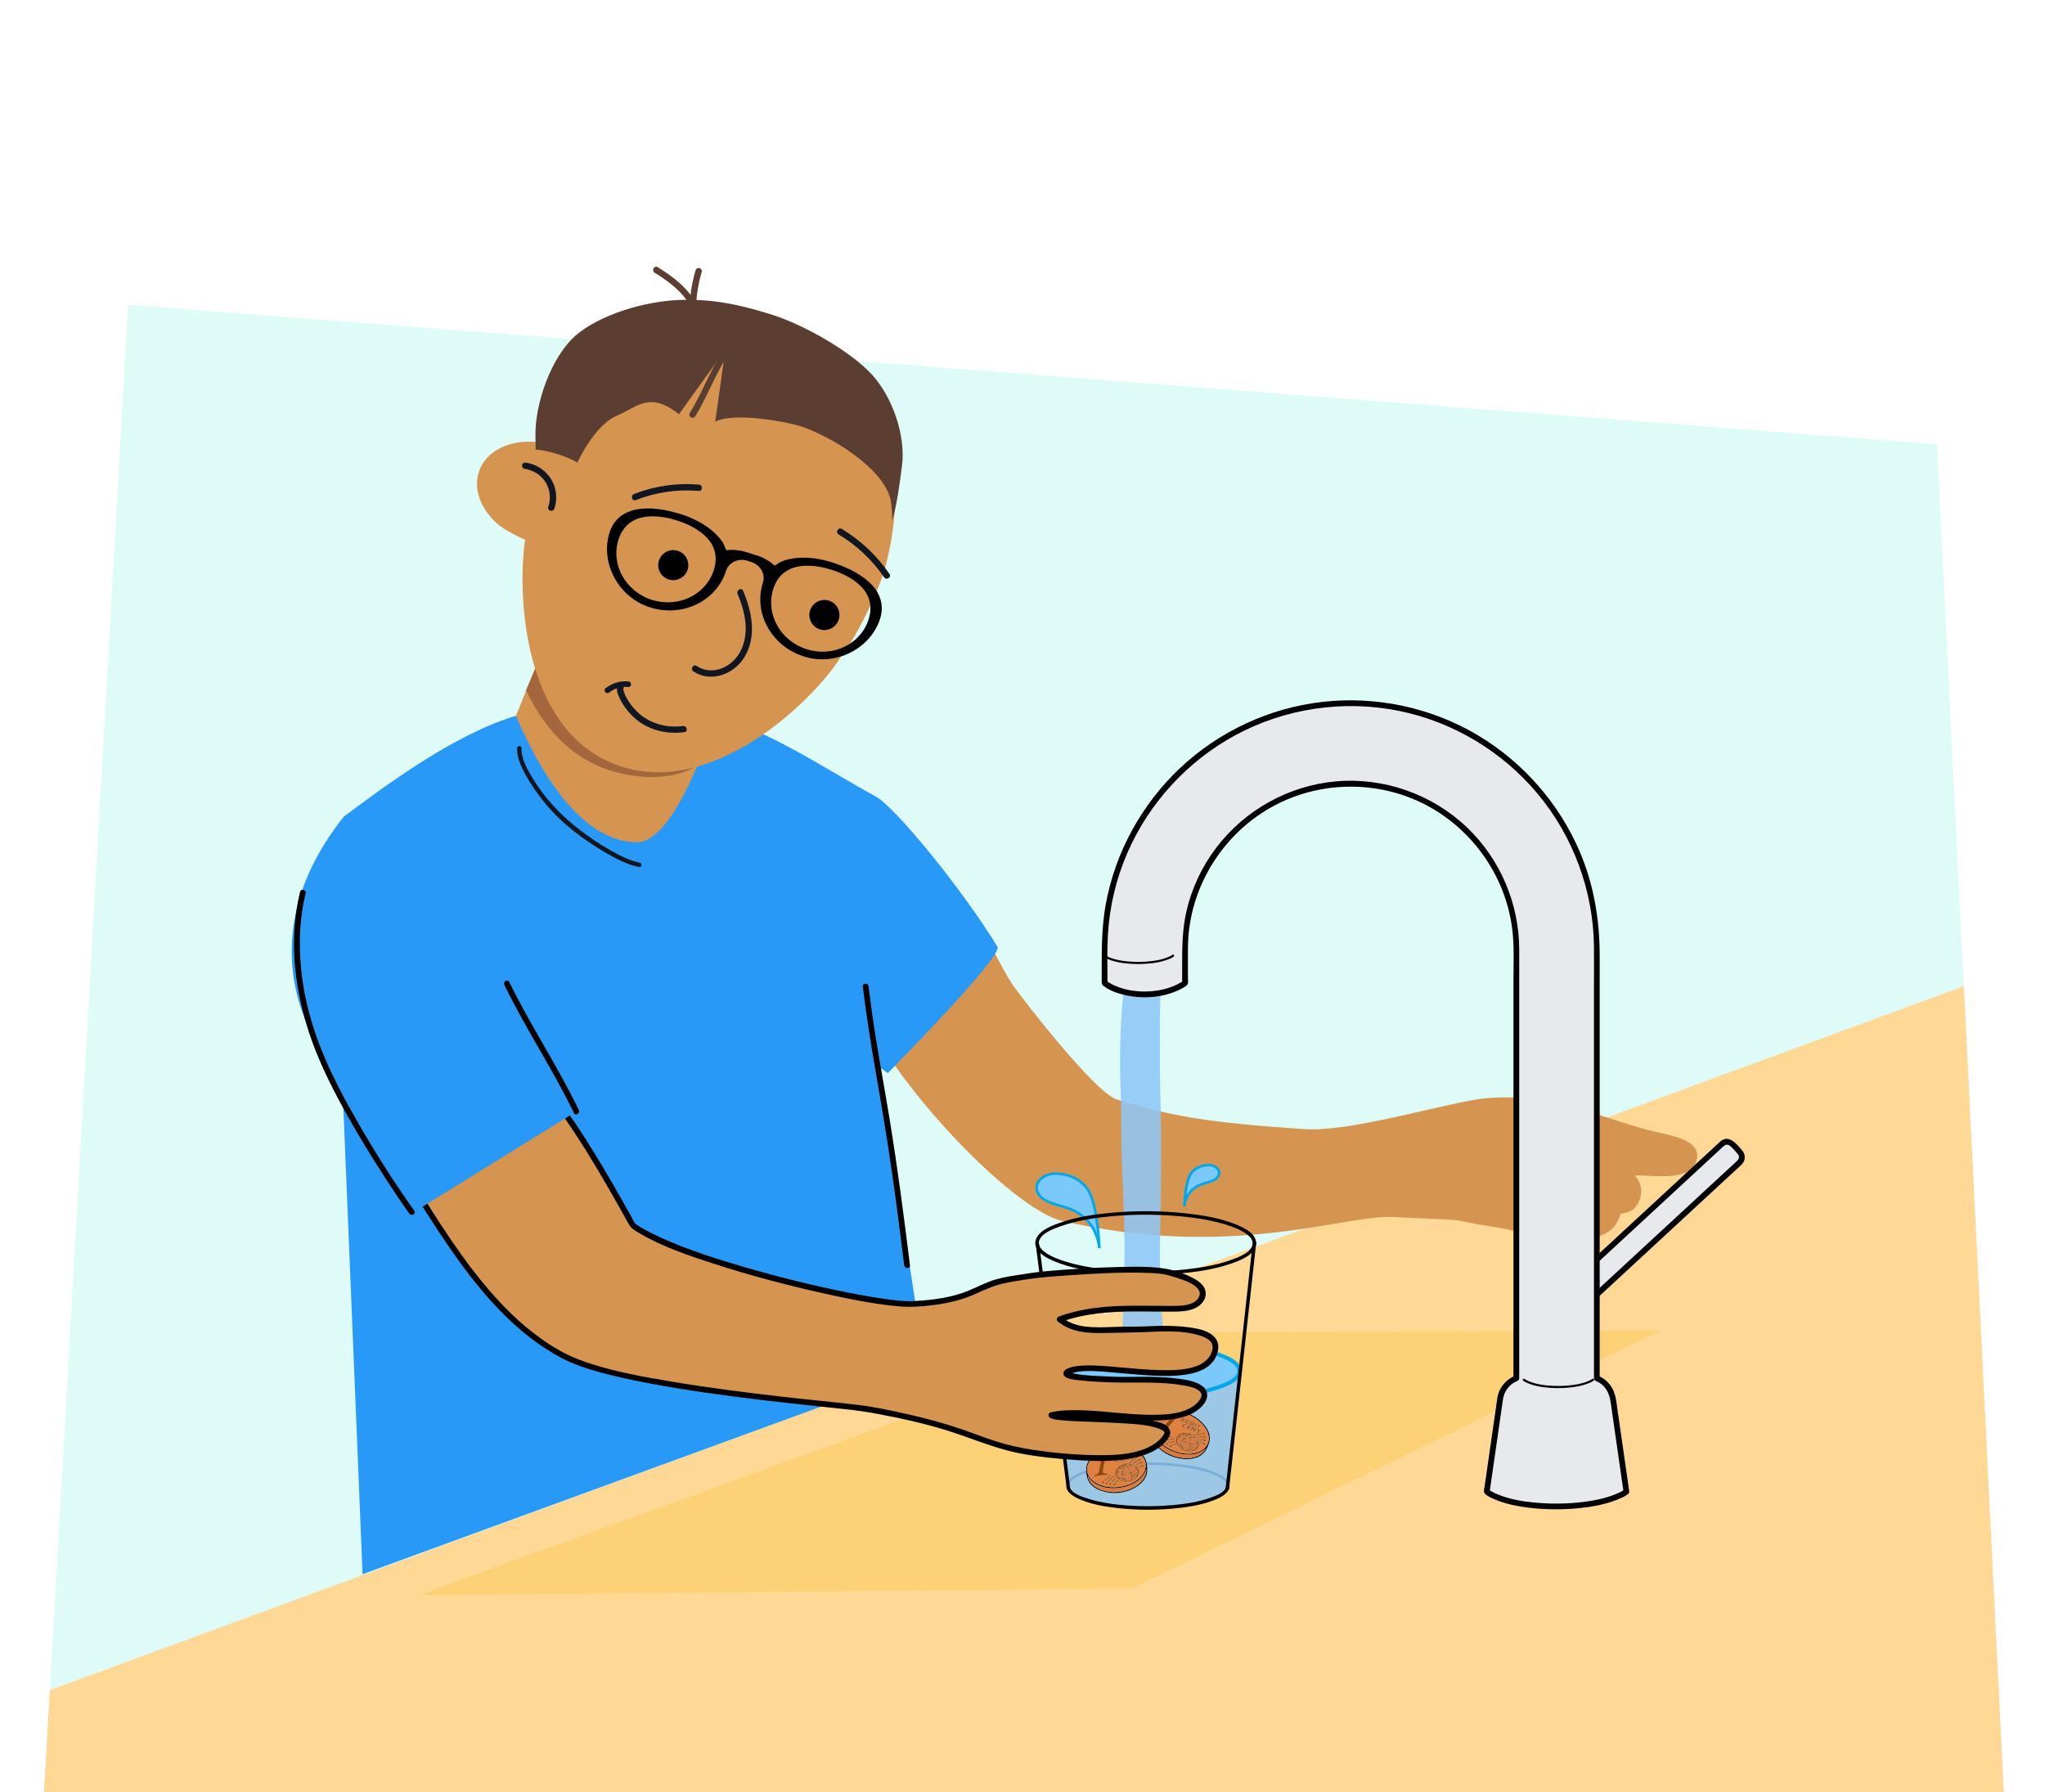 <?xml version="1.0" encoding="UTF-8"?>
<svg xmlns="http://www.w3.org/2000/svg" xmlns:xlink="http://www.w3.org/1999/xlink" viewBox="0 0 696 610">
  <defs>
    <style>
      .cls-1 {
        fill: none;
      }

      .cls-2 {
        stroke: #00a7ea;
        stroke-miterlimit: 10;
        stroke-width: .87px;
      }

      .cls-2, .cls-3 {
        fill: #7bc8fb;
      }

      .cls-4 {
        fill: #defbf8;
      }

      .cls-5 {
        opacity: .42;
      }

      .cls-5, .cls-6, .cls-7, .cls-8 {
        mix-blend-mode: multiply;
      }

      .cls-9 {
        fill: #db7b3b;
      }

      .cls-10 {
        fill: #ffd895;
      }

      .cls-11 {
        fill: #974606;
      }

      .cls-12 {
        fill: #d59551;
      }

      .cls-13 {
        fill: url(#Nieuwe_patroonstaal_1);
      }

      .cls-13, .cls-14 {
        opacity: .92;
      }

      .cls-6 {
        fill: #ffca8a;
      }

      .cls-6, .cls-8 {
        opacity: .28;
      }

      .cls-15 {
        fill: #a3663d;
      }

      .cls-16 {
        fill: #ffca8a;
      }

      .cls-17 {
        isolation: isolate;
      }

      .cls-18 {
        fill: #ffe880;
      }

      .cls-19 {
        fill: #101720;
      }

      .cls-20, .cls-21 {
        fill-rule: evenodd;
      }

      .cls-22 {
        fill: #060403;
      }

      .cls-23, .cls-8 {
        fill: #f8ca31;
      }

      .cls-24 {
        fill: #df8141;
      }

      .cls-21, .cls-25 {
        fill: #5b3d31;
      }

      .cls-26 {
        fill: #e8e9ec;
      }

      .cls-27 {
        fill: #2999f7;
      }

      .cls-28 {
        opacity: .87;
      }

      .cls-28, .cls-29 {
        fill: #8dc7f7;
      }

      .cls-30 {
        fill: #00a7ea;
      }

      .cls-31 {
        clip-path: url(#clippath);
      }

      .cls-29 {
        stroke: #fff;
        stroke-linecap: round;
        stroke-linejoin: round;
        stroke-width: .98px;
      }
    </style>
    <clipPath id="clippath">
      <path id="Path_17571-2" data-name="Path 17571" class="cls-4" d="M15,610L43.61,103.77l615.61,47.47,22.75,458.76H15Z"/>
    </clipPath>
    <pattern id="Nieuwe_patroonstaal_1" data-name="Nieuwe patroonstaal 1" x="0" y="0" width="187.62" height="187.62" patternTransform="translate(-7577.19 -1658.39) rotate(102.86) scale(.54)" patternUnits="userSpaceOnUse" viewBox="0 0 187.62 187.62">
      <g>
        <rect class="cls-1" x="0" y="0" width="187.62" height="187.62"/>
        <rect class="cls-18" x="0" y="0" width="187.62" height="187.62"/>
      </g>
    </pattern>
  </defs>
  <g class="cls-17">
    <g id="Voorgrond">
      <g>
        <g>
          <g>
            <path class="cls-16" d="M361.66,520.37c-.29.13-.8.13-1.07-.38s-.24-.48-.19-.7-.17-.51-.14-.62.28-.31.38-.65c.19-.63.47-.48.6-.52s.4-.2.62-.11.18.2.32.28.4-.06.61.13c.17.15.33.17.16.67-.09.27.21.42.02.86s.06.51-.47.94c-.24.2-.43-.06-.84.11Z"/>
            <path d="M361.64,520.32c-.3.13-.66.07-.88-.19-.12-.15-.22-.34-.29-.51-.03-.08-.04-.14-.02-.22.01-.06.03-.12.03-.18,0-.09-.03-.18-.06-.27-.03-.07-.07-.14-.09-.22-.01-.05.02-.08.04-.12.11-.14.22-.28.29-.45s.1-.37.24-.5c.07-.06.15-.08.24-.08.1,0,.18-.04.28-.08.19-.08.41-.13.56.05.05.05.08.12.14.16.07.05.15.06.23.06.1,0,.2-.01.29.02.07.03.13.08.19.13.08.06.13.13.13.24,0,.17-.11.32-.08.49.02.13.09.24.09.37.01.18-.09.34-.13.51-.02.11-.02.23-.06.33-.03.07-.07.12-.12.17-.07.07-.15.16-.24.21-.14.07-.32,0-.47,0-.11,0-.21.03-.31.07-.08.03-.02.15.05.12.11-.04.22-.06.34-.05.08,0,.17.03.25.03.21,0,.36-.16.49-.31.09-.11.15-.22.16-.36,0-.07.01-.13.03-.2.02-.1.07-.18.1-.27.05-.17.04-.33-.02-.49-.02-.06-.04-.12-.05-.19,0-.09.05-.18.07-.27.03-.13.04-.29-.05-.4-.03-.04-.08-.07-.12-.11-.07-.05-.13-.11-.22-.14-.11-.03-.21-.02-.32-.02-.1,0-.16-.02-.22-.09-.05-.07-.1-.13-.17-.17-.09-.06-.2-.08-.31-.07s-.21.05-.3.09c-.06.02-.11.05-.17.06-.09,0-.17,0-.26.04-.14.06-.22.19-.28.32-.05.11-.08.23-.13.35-.04.09-.1.18-.17.26-.08.1-.19.2-.15.34.05.18.17.34.13.53-.02.09-.05.17-.02.26.04.17.14.33.22.48.19.34.55.53.94.46.07-.01.15-.03.21-.06.08-.03.02-.15-.05-.12Z"/>
          </g>
          <g>
            <path class="cls-16" d="M386.33,512.26c-.24.17-.69.28-1.04-.13s-.31-.38-.31-.59-.25-.42-.25-.53.19-.33.22-.66c.04-.6.33-.52.44-.59s.32-.26.53-.22.2.14.34.19.35-.13.57,0c.19.1.33.09.28.57-.03.26.27.34.19.77-.08.43.15.45-.23.93-.18.22-.4.03-.73.27Z"/>
            <path d="M386.3,512.22c-.25.17-.58.19-.83,0-.14-.11-.26-.26-.36-.4-.05-.07-.06-.11-.06-.19,0-.06,0-.11,0-.16-.02-.08-.06-.16-.11-.23-.04-.06-.09-.12-.12-.18-.02-.04,0-.07.02-.11.07-.15.14-.29.17-.46s.02-.35.12-.49c.05-.07.12-.1.2-.12.09-.02.16-.07.24-.12.15-.1.34-.2.51-.07.05.04.09.09.15.12.07.03.14.03.22,0,.09-.02.18-.05.27-.04.07,0,.13.05.2.08.09.04.14.09.16.19.03.15-.03.31.02.46.04.11.13.2.16.32.05.16-.02.32-.02.49,0,.1.03.21.01.31-.01.06-.04.12-.07.18-.05.08-.1.17-.18.24-.11.09-.29.06-.42.09-.1.02-.18.07-.27.12-.06.04,0,.14.07.1.09-.06.19-.1.3-.12.08,0,.15,0,.23-.03.18-.04.3-.22.38-.37.06-.11.09-.23.08-.36,0-.06-.01-.12-.01-.18,0-.09.02-.18.03-.27.01-.16-.03-.3-.12-.44-.03-.05-.06-.1-.08-.16-.02-.08,0-.17,0-.26,0-.13-.02-.27-.12-.35-.04-.03-.08-.05-.13-.07-.07-.04-.14-.08-.22-.08-.1,0-.2.02-.29.04-.09.02-.14.02-.21-.04-.06-.05-.11-.1-.19-.12-.1-.03-.19-.03-.29,0s-.18.08-.26.14c-.05.03-.09.07-.14.09-.08.03-.16.04-.22.09-.11.08-.16.22-.19.34-.02.11-.02.23-.05.34-.02.09-.06.18-.1.27-.05.11-.13.22-.07.34.08.15.22.27.22.45,0,.08,0,.16.03.24.07.14.19.27.3.38.24.27.6.37.93.23.06-.03.12-.06.18-.1.06-.04,0-.14-.07-.1Z"/>
          </g>
          <g>
            <path class="cls-16" d="M407.99,506.55c-.28.11-.75.11-1-.37s-.22-.45-.16-.66-.15-.48-.12-.58.27-.28.37-.6c.18-.58.45-.44.57-.48s.38-.18.58-.1.17.19.29.27.38-.05.57.13c.16.15.31.16.14.63-.09.25.19.4,0,.81-.18.41.05.48-.45.87-.23.18-.41-.06-.79.09Z"/>
            <path d="M407.96,506.49c-.29.11-.62.05-.82-.19-.11-.14-.2-.32-.26-.49-.03-.08-.04-.13-.02-.21.01-.06.03-.11.03-.17,0-.09-.02-.17-.05-.25-.02-.07-.06-.14-.08-.21-.01-.05.02-.07.04-.11.1-.13.21-.26.28-.42s.1-.34.23-.46c.06-.06.14-.07.22-.08.1,0,.17-.03.26-.07.18-.07.39-.12.53.05.04.05.07.11.13.15.06.05.14.06.21.06.09,0,.19-.01.28.02.07.02.12.08.18.13.08.06.12.12.11.22-.01.16-.11.3-.09.46.02.12.08.23.08.35,0,.17-.09.32-.13.48-.02.1-.02.21-.06.31-.03.06-.07.11-.11.16-.07.07-.15.15-.23.19-.13.07-.3,0-.44,0-.1,0-.2.02-.29.06-.07.03-.03.14.05.11.1-.04.21-.06.32-.05.08,0,.16.03.23.03.19,0,.34-.15.47-.28.09-.1.14-.21.16-.34,0-.06.02-.12.03-.19.02-.09.06-.17.09-.26.05-.16.04-.31-.01-.46-.02-.06-.04-.12-.04-.18,0-.09.05-.17.07-.25.03-.13.05-.27-.04-.38-.03-.04-.07-.07-.11-.1-.06-.05-.12-.11-.2-.14-.1-.03-.2-.03-.3-.03-.09,0-.15-.02-.2-.09-.05-.06-.09-.12-.16-.16-.09-.05-.18-.08-.29-.07s-.19.04-.29.08c-.06.02-.11.05-.16.05-.08,0-.16,0-.24.03-.13.05-.21.18-.27.3-.05.11-.07.22-.13.32-.04.09-.1.17-.16.24-.08.09-.18.19-.15.32.04.17.16.32.12.5-.02.08-.05.16-.03.24.04.16.13.31.2.45.18.32.51.51.87.45.07-.01.14-.03.2-.06.07-.03.03-.14-.05-.11Z"/>
          </g>
        </g>
        <g id="Achtergrond_1" data-name="Achtergrond 1">
          <path id="Path_17571" data-name="Path 17571" class="cls-4" d="M15,610L43.61,103.77l615.61,47.47,22.75,458.76H15Z"/>
          <g class="cls-31">
            <polygon class="cls-10" points="681.97 610 680.15 331.35 16.82 575.35 15 610 681.97 610"/>
          </g>
        </g>
        <g id="Achtergrond_2" data-name="Achtergrond 2">
          <g>
            <g>
              <g id="Hals">
                <path class="cls-12" d="M246.98,227.82v13.87c0,3.67-3.78,7.2-4.14,10.63-3.35,32.16-15.74,53.17-22.44,53.17s-45.17-24.98-44.8-61.83l7.53-18.73c6.7,6.2,8.16,15.21,18.68,18.37,17.44,5.22,41.1-10.95,45.17-15.47Z"/>
                <path class="cls-15" d="M182.63,226.67l-3.6,8.31c6.06,12.64,15.9,24.76,32.81,28.4,10.21,2.19,19,1.04,25.33-2.62h0c-11.53,2.72-17.55,1.95-29.33-4.82-11.78-6.77-20.17-17.02-25.22-29.27Z"/>
              </g>
              <g id="Achtergrond_4" data-name="Achtergrond 4" class="cls-5">
                <polygon class="cls-6" points="388.28 453.56 565.17 452.9 385.31 540.68 142.49 543 388.28 453.56"/>
              </g>
              <g id="Achtergrond_4-2" data-name="Achtergrond 4" class="cls-5">
                <polygon class="cls-6" points="388.28 453.56 565.17 452.9 385.31 540.68 142.49 543 388.28 453.56"/>
              </g>
              <g id="Achtergrond_4-3" data-name="Achtergrond 4" class="cls-7">
                <polygon class="cls-8" points="388.28 453.56 565.17 452.9 385.31 540.68 142.49 543 388.28 453.56"/>
              </g>
              <path class="cls-12" d="M444.04,384.35c-33.13-2.21-45.83-4.48-64.04-10.16-7.13-2.22-30.67-32.44-34.96-38.43-4.28-5.96-11.66-22.57-13.97-24.21-15.43-11-10.17,1.37-28.82,2.17-8.41.36-14.44,3.72-22.6,6.39-.67.22-4.12,1.19-4.76,2.78-1.47,3.62,13.26,1.24,13.46,4.93,1.47,26.67,53.84,83.26,73.04,87.73,57.47,13.39,95.9-2.07,112.57-1.3,32.03,1.48,16.07.55,34.14,3.31,14.37,2.19,11.16,5.01,23.43,5.87,4.98.35,9.93-1.08,14.66-3.45,2.76-1.38,4.44-3.63,5.27-6.54.02-.06-.04-.16,0-.18,2.04-.63,3.81-.59,5.25-2.51,2.35-3.15,2.57-6.88.15-10.13-.14-.18-.54-.31-.34-.48,6.01-.32,20.23,2.71,21.09-6.35.62-6.48-11.08-7.57-17.24-9.26-12.4-3.4-23.42-8.27-38.61-10.49-2.71-.4-11.6-.99-18.94.16-14.37,2.26-43.71,11.14-58.79,10.14Z"/>
              <path class="cls-27" d="M302.18,365.26l-3.01-2.11,15.81,102.67-191.58,70.02-7.13-173.3,6.67,28.43s-11.66-28.62-15.9-37.1c-3.09-6.18-20.53-37.45,9.95-75.88,13.85-10.29,37.25-27.93,58.61-34.35,13.39,31.14,27.92,42.9,41.14,43.06,13.22.15,26.33-40.29,26.1-43.06,18.62,4.75,37.95,18.08,55.24,27.49,6.42,3.49,28.86,30.71,41.4,51.12,2,3.25-37.3,43-37.3,43Z"/>
              <path d="M293.64,335.77c1.18,9.68,2.69,19.31,4.37,28.91,1.96,11.26,3.85,22.53,5.48,33.84,1.54,10.71,2.93,21.44,4.25,32.18.15,1.24,2.11,1.25,1.96,0-2.02-16.53-4.21-33.04-6.88-49.48-1.53-9.43-3.29-18.82-4.8-28.25-.91-5.72-1.71-11.46-2.41-17.21-.15-1.24-2.11-1.25-1.96,0h0Z"/>
              <path class="cls-29" d="M376.21,446.92c0-.68-.03-1.44-.07-2.26.07.75.1,1.5.07,2.26Z"/>
              <path class="cls-19" d="M175.98,254.68c-.09,3.25,1.48,6.48,3.01,9.26,1.86,3.37,4.11,6.54,6.55,9.51,5.45,6.64,12.63,12.08,19.99,16.45,3.68,2.18,7.64,4.28,11.84,5.23.95.21,1.35-1.24.4-1.46-3.53-.79-6.85-2.44-9.98-4.21-4.02-2.26-7.84-4.88-11.45-7.74-5.93-4.72-10.99-10.15-14.94-16.64-1.85-3.03-4.01-6.72-3.91-10.4.03-.97-1.48-.97-1.51,0h0Z"/>
            </g>
            <g>
              <path class="cls-28" d="M385.37,320.31c-3.8,12.45-4.55,37.04-4.04,48.75.54,12.55.05,18.12.73,32.51,1.17,24.8.63,31.37-.11,52.32.99,20.81,3.6,1.26,4.4,4.35,1.37,5.3-.5,1.73,2.94.59,2.15-.71,2.07,6.76,4.41,6.44,4.03-.56.08-2.99,3.43-2.93-3.51-23.91-2.08-43.69-2-58.63,0-1.48.17-20.89-.17-29.01-.25-6.24-.17-16.16-.17-29.53,0-7.03.53-19.61,1.09-22.98-7.05-2.73-2.85-1.96-10.54-1.87Z"/>
              <path class="cls-2" d="M352.93,403.24c.25-.88.83-1.58,1.46-2.11,2.01-1.67,4.55-1.84,6.87-1.5,3.32.48,6.62,1.97,8.8,5,2.75,3.83,3.83,13.84,4.09,20.22-.27-2.88-1.29-5.6-2.79-7.75-1.89-2.71-4.49-4.57-7.28-5.65-2.88-1.12-5.99-1.48-8.67-3.13-1.56-.96-3.09-2.95-2.48-5.08Z"/>
              <path class="cls-2" d="M414.84,398.66c-.14-.49-.46-.88-.81-1.17-1.11-.93-2.52-1.02-3.81-.83-1.84.27-3.67,1.09-4.87,2.77-1.52,2.12-2.12,7.67-2.27,11.2.15-1.6.71-3.1,1.55-4.29,1.05-1.5,2.49-2.53,4.03-3.13,1.59-.62,3.32-.82,4.81-1.74.86-.53,1.71-1.63,1.37-2.81Z"/>
            </g>
            <g>
              <g>
                <path class="cls-26" d="M537.44,446.18l-5.94-6.42,54.65-50.52c.97-.9,2.49-.84,3.38.13l2.69,2.91c.9.97.84,2.49-.13,3.38l-54.65,50.52Z"/>
                <path d="M538.13,445.49c-1.98-2.14-3.96-4.28-5.94-6.42v1.39c6.57-6.07,13.14-12.15,19.71-18.22,9.96-9.21,19.92-18.41,29.87-27.62,1.3-1.2,2.59-2.4,3.89-3.6.92-.85,1.87-2.08,3.19-.94.93.81,1.95,1.9,2.68,2.89.6.82.27,1.59-.36,2.21-.88.86-1.81,1.68-2.72,2.51-9.37,8.67-18.75,17.33-28.12,26-7.73,7.15-15.46,14.29-23.19,21.44l-.38.36c-.93.86.46,2.24,1.39,1.39,6.84-6.32,13.68-12.64,20.51-18.96,10.01-9.26,20.03-18.51,30.04-27.77,1.15-1.06,2.29-2.12,3.44-3.18.21-.2.44-.38.64-.59,1.35-1.38,1.39-3.34.14-4.8-1.85-2.15-4.48-5.59-7.47-3-.72.62-1.4,1.29-2.09,1.94l-27.86,25.75c-8.08,7.47-16.17,14.95-24.25,22.42-.14.13-.28.26-.42.39-.4.37-.35,1.01,0,1.39,1.98,2.14,3.96,4.28,5.94,6.42.86.93,2.24-.46,1.39-1.39Z"/>
              </g>
              <g>
                <path class="cls-26" d="M510.56,476.06l-4.57,31.71s5.99,4.98,23.56,4.98,23.98-4.98,23.98-4.98l-4.57-31.71c-.46-3.21-2.63-5.79-5.51-6.9v-146.03c0-46.19-37.58-83.77-83.77-83.77s-83.77,37.58-83.77,83.77v11.51s4.72,3.85,13.62,3.85,13.77-3.85,13.77-3.85v-11.51c0-31.09,25.29-56.38,56.38-56.38s56.38,25.29,56.38,56.38v146.03c-2.88,1.1-5.05,3.69-5.51,6.9Z"/>
                <path d="M509.62,475.8c-1.44,9.97-2.87,19.93-4.31,29.9-.15,1.01-.61,2.27.29,2.99,1.15.92,2.67,1.51,4.02,2.04,3.43,1.34,7.09,2.04,10.74,2.48,5.73.69,11.59.71,17.33.12,4.23-.44,8.51-1.2,12.48-2.77,1.31-.52,2.73-1.08,3.86-1.95.39-.3.52-.62.45-1.11-1.48-10.28-2.96-20.57-4.44-30.85-.56-3.86-2.62-6.94-6.32-8.45l.72.95v-143.91c0-12.19-1.99-24.08-6.79-35.34-7-16.4-19.26-30.39-34.55-39.55-15.89-9.51-34.77-13.55-53.16-11.42-18.01,2.09-35.05,10.04-48.26,22.46-13.14,12.35-22.2,28.86-25.38,46.62-1.27,7.09-1.35,14.19-1.35,21.36v4.36c0,.73-.07,1.29.55,1.8,2.13,1.75,5.19,2.71,7.82,3.28,4.91,1.06,10.22.88,15.01-.68,1.53-.5,3.04-1.13,4.43-1.95.62-.37,1.44-.76,1.54-1.54s0-1.62,0-2.38v-4.84c0-2.77-.05-5.55.14-8.32,1.3-18.28,12-35.06,27.89-44.13,16.28-9.29,36.74-9.61,53.29-.8,16.17,8.61,27.39,25.1,29.2,43.37.54,5.45.27,11.05.27,16.52v135.1l.72-.95c-3.27,1.33-5.61,4.07-6.19,7.58-.2,1.23,1.68,1.77,1.89.52.46-2.79,2.17-5.13,4.82-6.21.41-.17.72-.48.72-.95v-10.72c0-8.91,0-17.82,0-26.73,0-11.65,0-23.29,0-34.94v-62.14c0-3.83,0-7.65,0-11.48-.04-15.59-6.47-30.7-17.76-41.48-11.86-11.33-28.32-17.14-44.67-15.68-16.07,1.44-30.95,9.76-40.7,22.6-4.84,6.38-8.33,13.79-10.12,21.6-1.43,6.19-1.47,12.39-1.47,18.69v5.76l.29-.69c.39-.31.03-.03-.07.04-.22.14-.44.29-.66.43-.8.48-1.64.9-2.5,1.25-3.11,1.28-6.49,1.84-9.84,1.84-3.33,0-6.69-.55-9.77-1.84-.84-.35-1.67-.77-2.45-1.25-.2-.13-.4-.3-.61-.4-.14-.07-.36-.28-.09-.06l.29.69c0-5.47-.17-10.97.14-16.43.55-9.54,2.78-19.01,6.58-27.78,7.37-17.05,20.48-31.34,36.81-40.18,16.95-9.18,36.98-12.12,55.86-8.24,18.28,3.75,34.92,13.77,46.9,28.05,12.17,14.51,19.04,33.07,19.28,52.01.06,4.87,0,9.75,0,14.62v132.47c0,.47.31.78.72.95,3.12,1.27,4.51,4.02,4.96,7.17.32,2.25.65,4.51.97,6.76.92,6.42,1.85,12.85,2.77,19.27.23,1.58.45,3.15.68,4.73l.45-1.11c-.88.68-1.97,1.16-2.99,1.59-3.31,1.39-6.9,2.16-10.45,2.64-5.86.79-11.89.84-17.76.26-3.91-.38-7.84-1.1-11.52-2.51-.97-.37-1.93-.81-2.83-1.33-.25-.14-.48-.33-.73-.46-.18-.09-.29-.23-.06-.04l.25.95c1.33-9.26,2.67-18.52,4-27.77.19-1.31.38-2.62.57-3.94.18-1.23-1.71-1.77-1.89-.52Z"/>
              </g>
              <path d="M518.36,469.91c.47.39,1.05.66,1.61.9,1.68.72,3.49,1.12,5.3,1.36,2.98.4,6.05.43,9.04.12,2.01-.21,4.02-.57,5.92-1.28.72-.27,1.51-.57,2.13-1.05.37-.28,0-.92-.37-.63-.45.35-1,.59-1.52.81-1.68.7-3.5,1.09-5.3,1.32-2.88.38-5.83.4-8.71.12-1.94-.19-3.89-.54-5.71-1.24-.51-.19-1.01-.42-1.47-.69-.12-.07-.23-.14-.34-.22-.1-.06-.1-.07-.06-.04-.36-.3-.88.22-.52.52h0Z"/>
              <path d="M375.45,325.56c.47.39,1.05.66,1.61.9,1.68.72,3.49,1.12,5.3,1.36,2.98.4,6.05.43,9.04.12,2.01-.21,4.02-.57,5.92-1.28.72-.27,1.51-.57,2.13-1.05.37-.28,0-.92-.37-.63-.45.35-1,.59-1.52.81-1.68.7-3.5,1.09-5.3,1.32-2.88.38-5.83.4-8.71.12-1.94-.19-3.89-.54-5.71-1.24-.51-.19-1.01-.42-1.47-.69-.12-.07-.23-.14-.34-.22-.1-.06-.1-.07-.06-.04-.36-.3-.88.22-.52.52h0Z"/>
            </g>
          </g>
        </g>
        <g>
          <g>
            <path d="M363.89,505.74c.01-.91.69-1.63,1.37-2.17,1.08-.86,2.4-1.44,3.68-1.92,4.02-1.5,8.37-2.18,12.63-2.6,5.4-.53,10.86-.58,16.28-.17,4.49.34,9.03.96,13.33,2.34,1.61.52,3.24,1.14,4.62,2.12.79.56,1.66,1.36,1.67,2.4,0,.54.86.55.85,0-.04-2.48-3.09-3.87-5.02-4.65-4.09-1.67-8.6-2.37-12.97-2.83-5.72-.6-11.52-.65-17.25-.19-4.65.37-9.4,1.03-13.82,2.57-1.58.55-3.19,1.23-4.52,2.27-.89.7-1.67,1.65-1.69,2.83,0,.55.84.55.85,0h0Z"/>
            <g>
              <polygon class="cls-1" points="360 475.51 360 475.51 360 475.52 360 475.51"/>
              <path class="cls-13" d="M360.03,475.46s-.05,0-.03.05c0,0,0,0,0,0,0-.02.02-.04.03-.06Z"/>
              <path class="cls-28" d="M420.85,476.43c-.06-.09,1.07-9.57.96-9.61,0,.06-.18-.06-.18,0,0,4.65-14.64,8.58-31.42,8.58-15.01,0-28.97-3.28-31.44-7.24l4.7,37.58c.18.3,3.96,8.43,27.21,7.54,19.91-.76,26.93-5.62,27.21-6.48,0,0,3.51-29.59,2.96-30.38Z"/>
              <path class="cls-13" d="M360,475.51c-.3-.23-.17-.02-.04.12.01-.04.03-.08.04-.12h0Z"/>
              <g class="cls-14">
                <path class="cls-23" d="M360.02,475.7c.08.07.12.07-.02-.19,0,0,0,0,0,0l.02.19Z"/>
              </g>
              <g class="cls-14">
                <path class="cls-23" d="M359.96,475.64c-.09.26-.14.53-.14.8,0,.49.16.98.45,1.44l-.25-2.18s-.04-.04-.06-.07Z"/>
              </g>
              <g class="cls-14">
                <path class="cls-23" d="M360.02,475.7l-.02-.19s-.03.08-.04.12c.02.03.04.05.06.07Z"/>
              </g>
              <g>
                <path class="cls-3" d="M421.79,466.44c-.35-4.79-14.44-8.64-31.78-8.64-16.32,0-29.76,3.41-31.58,7.8,0,.02-.02.04-.03.06.15.27.11.27.02.2l.26,2.28c2.59,4.15,15.62,7.31,31.33,7.31,17.56,0,31.8-3.95,31.8-8.82,0-.06-.01-.12-.02-.18Z"/>
                <path class="cls-30" d="M422.45,466.44c-.28-2.82-3.44-4.35-5.74-5.31-4.69-1.95-9.86-2.79-14.88-3.35-6.67-.74-13.44-.82-20.14-.32-5.44.41-10.97,1.14-16.17,2.86-1.94.64-3.92,1.41-5.58,2.62-.94.68-2.56,1.99-2,3.28l.74-.96-.08-.03c-.37-.15-.87.24-.83.63.15,1.34.09,2.48,1.04,3.49,1.12,1.19,2.66,1.97,4.14,2.61,4.79,2.07,10.11,2.93,15.27,3.51,6.95.77,14.01.83,20.97.25,5.42-.45,10.97-1.22,16.12-3.06,2.5-.89,7.45-2.78,7.13-6.22-.08-.83-1.38-.84-1.31,0,.24,2.66-4.16,4.23-6.04,4.91-4.8,1.74-9.97,2.52-15.04,2.99-6.25.58-12.57.61-18.83.11-5.18-.41-10.44-1.15-15.4-2.78-1.83-.6-3.71-1.33-5.26-2.5-.3-.22-.58-.47-.84-.74-.11-.12-.22-.24-.32-.37-.2-.26-.02.17-.1-.05-.22-.64-.17-1.48-.25-2.15l-.83.63.08.03c.6.25.93-.51.74-.96l-.1-.23v.66c1.15-2.5,4.49-3.63,6.9-4.42,4.74-1.56,9.77-2.29,14.73-2.72,5.98-.51,12.01-.53,17.99-.07,5.07.39,10.19,1.1,15.06,2.62,1.82.57,3.63,1.25,5.24,2.29.95.61,2.14,1.52,2.26,2.75.08.83,1.39.84,1.31,0Z"/>
              </g>
            </g>
            <path d="M418.31,506.69c1.03-9.37,2.07-18.75,3.1-28.12,1.64-14.84,3.27-29.67,4.91-44.51.38-3.41.75-6.82,1.13-10.23.08-.76-1.1-.75-1.19,0-1.03,9.37-2.07,18.75-3.1,28.12-1.64,14.84-3.27,29.67-4.91,44.51-.38,3.41-.75,6.82-1.13,10.23-.08.76,1.1.75,1.19,0h0Z"/>
            <path d="M352.54,423.79c1.17,9.22,2.34,18.45,3.51,27.67,1.85,14.58,3.7,29.17,5.55,43.75.42,3.34.85,6.67,1.27,10.01.09.75,1.28.76,1.19,0-1.17-9.22-2.34-18.45-3.51-27.67-1.85-14.58-3.7-29.17-5.55-43.75-.42-3.34-.85-6.67-1.27-10.01-.09-.75-1.28-.76-1.19,0h0Z"/>
            <path d="M353.04,423.5c.58,0,.58-.89,0-.89s-.58.89,0,.89h0Z"/>
            <path class="cls-1" d="M353.04,423.06s18.74-.97,36.05-.87c17.31.09,37.59,1.61,37.59,1.61"/>
            <path d="M353.55,423.14c.07-3.11,4.85-4.82,7.18-5.66,5.41-1.96,11.22-2.86,16.92-3.42,7.29-.71,14.67-.77,21.98-.22,6,.45,12.07,1.27,17.83,3.08,2.23.7,4.49,1.54,6.44,2.87,1.13.77,2.41,1.88,2.44,3.36.02.76,1.2.76,1.19,0-.08-3.32-4.03-5.18-6.63-6.26-5.55-2.3-11.67-3.27-17.6-3.91-7.93-.85-15.97-.92-23.92-.26-6.29.52-12.72,1.41-18.7,3.52-2.99,1.05-8.24,3.02-8.33,6.9-.02.76,1.17.76,1.19,0h0Z"/>
            <path d="M417.3,505.74c-.07,2.25-3.65,3.48-5.33,4.07-4.03,1.43-8.36,2.09-12.6,2.49-5.19.48-10.43.52-15.63.15-4.4-.32-8.84-.92-13.06-2.21-1.9-.58-6.53-1.88-6.61-4.49-.02-.76-1.21-.76-1.19,0,.08,2.45,2.83,3.83,4.77,4.66,4.11,1.75,8.65,2.47,13.06,2.95,5.89.65,11.88.7,17.78.21,4.68-.39,9.48-1.05,13.92-2.66,2.26-.82,5.97-2.27,6.06-5.17.02-.76-1.16-.76-1.19,0h0Z"/>
          </g>
          <g>
            <path class="cls-22" d="M389.3,503.81l-.07.09s-.06.07-.07.09c-.05.06-.13.1-.15.19-.29.26-.55.57-.84.84-1.27,1.17-2.85,1.99-4.49,2.49-1,.31-2.09.55-3.13.64-.42.04-.87,0-1.29.07-3.25-.11-7.43-1.17-8.92-4.41-.58-1.25-.86-3.77-.46-5.1,1.19-4,6.33-5.9,10.11-6.2,3.76-.29,9.38,1.07,10.21,5.4.43,2.25.42,3.95-.89,5.87ZM378.65,493.01c-2.14.35-4.24,1.09-5.96,2.43-3.79,2.97-3.68,7.17.66,9.51s11.68,1.44,15.06-2.46c2.07-2.39,2.14-5.33-.35-7.47-2.39-2.05-6.41-2.51-9.42-2.02ZM381.28,506.41c-.34.05-.7.1-1.05.13-1.49.14-2.97.04-4.43-.32-2.15-.52-4.42-1.69-5.5-3.71h-.09c1.01,4.33,6.36,5.66,10.22,5.32.39-.03.83-.09,1.21-.15,3.86-.62,8.67-3.24,8.49-7.72l-.35.99c-1.53,3.24-5.1,4.94-8.51,5.46Z"/>
            <path class="cls-24" d="M378.65,493.01c3.02-.49,7.03-.04,9.42,2.02,2.49,2.14,2.42,5.07.35,7.47-3.39,3.91-10.58,4.89-15.06,2.46s-4.45-6.55-.66-9.51c1.72-1.34,3.82-2.08,5.96-2.43ZM381.13,494.44l-.59.07c-.04.19.15.08.19.17s-.06.75-.15.86c-.13.17-.5.23-.56-.01-.03-.14-.02-.69.03-.81.03-.06.19-.05.15-.18-.1.08-.6.1-.62.12-.07.07.09.07.11.13.06.31-.22.79.12,1.01.28.18.88,0,1.03-.3.13-.27.04-.66.11-.86.04-.11.21-.08.18-.22ZM382.07,494.32c-.24,0-.49.08-.73.09-.02.13.18.09.19.13.03.22-.17.72-.1.98l-.18.18.65-.08s.12-.06.09-.1c-.36.12-.17-.2-.22-.44.34-.15.36.39.52.47.07.03.42-.03.46-.08.06-.09-.16-.09-.21-.15-.02-.02-.23-.35-.24-.37,0-.04.39-.22.27-.49-.06-.13-.37-.14-.5-.14ZM383.55,494.15c-.73.21-.9,1.25-.02,1.26.38,0,.72-.16.92-.49.37-.63-.35-.93-.89-.77ZM377.02,501.87c-.04-.47-.71-.26-1.08-.33-.58-.11-.58-.4-.54-.91.03-.39.13-.85.2-1.25.25-1.39.61-2.76.84-4.15.02-.11-.1-.17-.19-.15-.86.38-1.69.92-2.61,1.13.02.06-.01.18.05.21.2.08.89-.06,1.14-.06.05,0,.08-.03.07.06,0,.1-.11.3-.14.42-.33,1.31-.44,2.72-.76,3.99-.14.56-.33.83-.86,1.07-.19.09-.64.19-.76.28-.13.1-.1.27.09.26.81,0,1.96-.26,2.81-.35.1-.01.2.02.3,0,.19-.02,1.4-.15,1.44-.22ZM379.27,494.71c-.17-.02-.82.1-1.05.13,0,0-.1.05-.1.06-.07.11.12.06.13.07.06.05.07,1.17-.29,1.1l.12.07c.23-.14,1.01-.1,1.14-.21.04-.03.1-.32.09-.33-.12-.08-.21.16-.26.2-.12.1-.33.07-.47.11-.02-.1-.04-.42.05-.47.27-.13.24.12.31.13.15.02.12-.35.14-.44-.16.1-.23.2-.45.18-.06-.34.08-.48.43-.44.08,0,.04.22.2.15.03-.01.13-.28,0-.3ZM385.65,495.45c-.36.08-.85.11-1.24.15-.02,0-.04.3.06.33.12.04.1-.12.2-.18.05-.03.2-.1.26-.06-.09.22,0,.77-.09.94-.04.07-.32,0-.28.19l.86-.11s.07-.08.05-.09c-.05,0-.25,0-.26-.04-.02-.04.03-.76.05-.83.04-.2.37-.25.32,0,.23.02.23-.18.21-.37-.06-.02-.11.05-.14.06ZM380.86,496.04l-.61.07c-.12.01-.41.16-.52.24-.29.21-.37.46-.27.81.15.54,1.19.38,1.3-.14-.17.05-.27.23-.46.27-.67.13-.64-.86-.04-1.02.07-.02.27-.05.33-.03.08.02.28.52.26-.21ZM384.25,495.63s-.49.08-.59.07c-.02.12.09.07.12.11.07.09.07.67,0,.68l-.7-.66-.59.05c-.03.16.18.03.22.06-.01.18-.01.98-.13,1.06-.09.06-.24,0-.13.16.09-.08.61-.08.59-.18,0-.06-.16-.03-.18-.07-.02-.05.03-.7.07-.71l.57.48c.1.08.28.39.44.27.11-.09.05-.96.11-1.15.02-.07.31-.11.19-.18ZM382.29,495.91l-1.21.15c-.02.15.15.04.18.06.05.04-.04.97-.08,1.05-.03.06-.16.03-.21.05l.02.13.94-.12s.25-.07.26-.08c.02-.01.08-.28.06-.3-.09-.07-.25.16-.34.21-.1.05-.23.08-.35.09-.03-.03.02-.51.06-.54.05-.05.36-.02.28.16.21.03.13-.28.16-.44-.14.08-.23.14-.41.13-.07-.24.14-.48.39-.43.1.02.08.27.2.23.07-.03.08-.28.06-.35ZM387.05,495.63c-.27-.11-.16.3-.43.26.01.17.21.2.18.4.22-.11.31-.1.54-.07-.12-.27-.04-.22.12-.42-.09-.09-.21-.01-.3-.05-.06-.02-.08-.12-.11-.13ZM386.65,496.44c-.04-.15-.19-.24-.31-.11l-1.87,1.57c-.11.13-.03.22.12.2.11-.02.61-.5.75-.62.43-.36.86-.72,1.31-1.04ZM387.87,496.66s-.04-.13-.13-.1c-.09.2-.09.25-.33.3.03.06.22.44.25.44.07,0,.15-.14.24-.16.09-.02.18.03.27,0,0-.1-.12-.15-.11-.25,0-.07.14-.17.14-.2-.01-.1-.28,0-.34-.03ZM387.07,496.9c-.16.26-1.33,1.03-1.39,1.19-.05.13.03.26.17.17l1.4-1.11c.1-.06-.11-.27-.17-.25ZM388.85,497.74c.08-.15-.29-.09-.32-.09-.08-.02-.1-.16-.19-.14-.11.01-.11.17-.17.21-.07.05-.26.01-.13.16.06.07.17.03.14.28.24-.08.32-.14.59-.07-.18-.28.05-.29.08-.35ZM382.83,498.28c-1.8.4-3.93,2.24-2.84,4.24,1.41,2.58,5.83,2.22,7.24-.16,1.67-2.81-1.99-4.61-4.4-4.08ZM387.9,497.64s-.13.05-.17.08c-.12.09-1,.92-1.01.99-.01.06,0,.12.01.18.08,0,.11-.07.17-.11.24-.2.78-.66.94-.89.04-.06.11-.2.05-.24ZM389.24,498.8c-.08,0-.18.04-.27.02-.1-.02-.19-.26-.3-.17-.03.02,0,.3-.27.25.03.18.22.22.18.45.23-.09.29-.13.54-.07,0-.08-.07-.14-.06-.22.01-.13.21-.13.17-.26ZM388.07,498.78s-.49.42-.54.49c-.09.1-.22.31.02.24.04-.01.61-.51.64-.56.07-.11,0-.22-.12-.17ZM377.93,502.39c.1-.15-.02-.25-.16-.15l-1.75,1.55c-.12.09-.05.23.09.19l1.82-1.59ZM379.34,502.11l-2.21,1.95c-.16.14-.31.4.03.29.26-.3,2.26-1.91,2.29-2.12,0-.07-.03-.14-.11-.12ZM379.86,503.22c.06-.08.04-.26-.07-.23-.03,0-.39.34-.46.4-.4.35-.77.72-1.16,1.08-.06.08-.02.16.02.24.59-.46,1.1-1.02,1.67-1.49ZM375.83,504.28c-.25.04-.23.07-.36-.09-.21-.25-.17.14-.18.16-.02.02-.27,0-.28.1,0,.09.16.09.19.15s-.09.16-.05.24c.24-.08.32-.14.59-.07.01-.08-.06-.16-.06-.22,0-.13.21-.13.17-.26ZM380.59,503.61c-.15.16-1.2,1.09-1.16,1.22l.17.02,1.09-1.05c.1-.09.04-.25-.1-.19ZM376.63,504.52c-.11-.06-.17.26-.19.27-.04.03-.35.01-.23.12.09.08.24-.01.17.32.25-.11.33-.12.59-.03.01-.08-.06-.16-.06-.22,0-.13.21-.13.17-.26-.41.17-.39-.16-.45-.2ZM378.21,504.96s-.16.03-.22.02c-.08-.02-.11-.17-.19-.14-.06.02-.09.29-.35.21-.05.16.21.15.15.41.22-.13.31-.11.54-.07-.18-.18.18-.35.07-.43ZM379.27,504.87c-.1-.06-.21.41-.43.31.09.17.21.18.14.41.25-.08.39-.07.63-.04-.12-.24-.06-.2.06-.34s-.19-.06-.28-.12c-.07-.05-.1-.21-.11-.22Z"/>
            <path class="cls-9" d="M381.65,507.68c-.31-.04-.67.04-.99.08-.07,0-.19,0-.22.07-3.86.34-9.22-.99-10.22-5.31h.09c1.08,2.01,3.35,3.18,5.5,3.7,1.46.36,2.94.46,4.43.32,0,.13.07.07.16.07.24-.02.51-.06.76-.09.08-.01.17.02.13-.1,3.4-.52,6.98-2.22,8.51-5.46l.35-.99c.18,4.48-4.63,7.1-8.49,7.72Z"/>
            <path class="cls-24" d="M381.28,506.41c.04.12-.05.09-.13.1-.24.04-.51.07-.76.09-.08,0-.16.06-.16-.07.35-.03.7-.08,1.05-.13Z"/>
            <path class="cls-24" d="M381.65,507.68c-.39.06-.82.11-1.21.15.03-.07.15-.06.22-.07.32-.04.68-.12.99-.08Z"/>
            <path class="cls-11" d="M382.83,498.28c2.41-.53,6.07,1.26,4.4,4.08-1.41,2.38-5.83,2.74-7.24.16-1.09-2,1.03-3.84,2.84-4.24ZM383.84,498.36c-.22,0-.47.07-.69.09.08.32.41.14.67.14.2,0,.57.09.7.07.07,0,.16-.13.12-.17-.03-.03-.72-.12-.8-.11ZM382.78,498.53c-.1-.08-1.09.37-1.21.51.36-.16.8-.22,1.15-.35.08-.03.12-.11.06-.16ZM386.56,499.55c0-.1,0-.18-.07-.27-.16-.22-1.21-.75-1.48-.73-.12,0-.13.09-.16.19.64.1,1.19.47,1.72.81ZM382.51,499.75s.98-.36,1.02-.4c.08-.09-.18-.4-.25-.46-.37-.32-.73.59-.76.86ZM384.43,498.79s-.95-.04-.98,0c.01.11.24.46.34.46.04,0,.53-.3.6-.36.03-.02.11-.04.04-.1ZM382.41,498.96l-1.17.48c0,.16.18.28.32.2l.85-.68ZM385.46,500.92s.11-.03.15-.05c.15-.09.69-.56.8-.7s.2-.28.07-.43c-.11-.13-.61-.42-.77-.51-.19-.1-.72-.34-.91-.34-.12,0-.64.47-.84.48l.92,1.76c.11.09.26-.09.39-.09-.01-.25-.34.05-.39-.1-.06-.16.45-.25.56-.13.03.03.03.11.04.12ZM382.44,499.25l-.6.42-.1.13s.49,0,.55-.04c.03-.02.13-.43.15-.51ZM380.47,500.86s.08-.21.13-.29c.17-.25.39-.45.6-.67-.15-.08-.16-.29-.34-.15-.21.16-.58.71-.53.98.01.06.08.21.14.14ZM383.71,499.53c-.18.08-1.23.37-1.28.45-.03.05-.12.49-.09.52.08-.03.51.02.4.16,0,.01-.26.03-.28.08-.02.05.03.19.02.2-.02.03-.39,0-.44.09.03.22.17.41.15.67.38.05.43-.23.63-.4.25-.21.55-.03.5.3l-.21.03c.03-.48-.35.03-.29.08.63-.04,1.27-.1,1.85-.4.09-.16-.83-1.56-.97-1.79ZM382.19,499.96c-.2.04-.48-.03-.66,0s-.57.52-.68.68c-.26.39-.41.52.06.8.3.18.73.25,1.07.25-.02-.13-.42-.64-.42-.68-.01-.24.44-.25.52-.39.03-.06.15-.62.11-.65ZM387.25,500.28c-.07-.25-.24-.53-.46-.67,0,.27.29.47.46.67ZM380.18,502.25c-.08-.49.21-.96-.04-1.4-.06,0-.05.08-.06.13-.05.33-.08.67-.01,1,.01.05.05.25.11.27ZM387.34,501.33c-.03-.47-.23-.92-.56-1.25-.07,0-.27.31-.34.38-.41.42-.93.7-1.43.97.07.41.11.59.57.58.21,0,.4-.16.52.01.14.19-.06.52-.03.74.35-.2,1.05-.7,1.04-1.14,0-.32-.41-.03-.57.01-.11.03-.22.03-.33.05l-.04-.12c.27-.06.52-.35.79-.38.17-.02.22.16.37.15ZM387.27,500.31v.04s.03-.03,0-.04ZM381.4,501.81c-.15-.03-.33-.08-.47-.15-.08-.04-.44-.27-.47-.25-.08.36-.1.9.08,1.23.24.44,1.29.73,1.77.79-.06-.16-.31-.11-.46-.14-.45-.11-.69-.81-.56-1.22.04-.11.13-.17.12-.27ZM382.15,503.11c0-.21-.11-.4-.16-.6-.04-.17,0-.73-.27-.66-.03,0-.26.2-.28.24-.11.33.22,1.15.7,1.02ZM384.77,501.56c-.87.25-1.73.32-2.63.36-.04.05.19,1.07.25,1.16.09.13.55.03.71.11.13.05.15.23.22.28.18.13,1.46-.19,1.74-.25.03-.56-.08-1.13-.29-1.66ZM385.95,502.18l-.72.05c.04.29.08.59.07.88.1-.06.36-.1.42-.18.04-.05.26-.72.23-.75ZM382.78,504.06c-.23-.48-.56-.38-.98-.51-.31-.09-.6-.24-.91-.34.49.49,1.2.8,1.89.85ZM385.21,503.76c.65-.26,1.29-.64,1.63-1.29-.24.14-.46.33-.71.47-.19.11-.72.29-.82.38-.05.04-.13.41-.1.44ZM383.01,503.52c.12-.15-.35-.21-.44-.16-.03.17.42.19.44.16ZM383.38,504.07c-.06-.33-.25-.37-.55-.36.1.22.28.46.55.36ZM385,503.44l-1.48.22c-.18.01.16.4.19.4.51-.11,1.21.04,1.3-.63Z"/>
            <path class="cls-11" d="M377.02,501.87c-.04.08-1.25.2-1.44.22-.1.01-.2-.02-.3,0-.85.09-2,.35-2.81.35-.19,0-.22-.17-.09-.26.12-.09.57-.19.76-.28.53-.24.71-.52.86-1.07.33-1.26.43-2.67.76-3.99.03-.12.13-.33.14-.42,0-.09-.02-.05-.07-.06-.25,0-.94.14-1.14.06-.06-.03-.03-.15-.05-.21.92-.21,1.75-.75,2.61-1.13.09-.02.21.04.19.15-.24,1.39-.6,2.77-.84,4.15-.07.39-.17.85-.2,1.25-.03.51-.04.8.54.91.37.07,1.04-.13,1.08.33Z"/>
            <path class="cls-11" d="M384.25,495.63c.12.07-.17.12-.19.18-.06.19,0,1.07-.11,1.15-.16.13-.34-.19-.44-.27l-.57-.48s-.09.65-.07.71c.02.04.17,0,.18.07.01.1-.5.1-.59.18-.11-.17.04-.1.13-.16.11-.08.11-.88.13-1.06-.04-.03-.25.1-.22-.06l.59-.05.7.66c.07,0,.07-.59,0-.68-.03-.04-.14,0-.12-.11.1,0,.55-.09.59-.07Z"/>
            <path class="cls-11" d="M382.07,494.32c.13,0,.44,0,.5.14.12.27-.27.45-.27.49,0,.02.22.36.24.37.05.05.27.06.21.15-.04.05-.38.11-.46.08-.16-.07-.19-.62-.52-.47.05.24-.14.56.22.44.02.04-.09.1-.09.1l-.65.08.18-.18c-.07-.27.13-.76.1-.98,0-.04-.21,0-.19-.13.24-.01.5-.08.73-.09ZM381.83,494.95c.19,0,.56-.27.33-.45-.05-.04-.26-.06-.3-.02-.02.02-.05.45-.03.47Z"/>
            <path class="cls-11" d="M383.55,494.15c.55-.16,1.26.14.89.77-.19.33-.54.5-.92.49-.88-.01-.71-1.05.02-1.26ZM384.04,494.35c-.11-.09-.37-.07-.5-.02-.26.12-.32.71-.1.86.47.32,1.01-.54.61-.85Z"/>
            <path class="cls-11" d="M381.13,494.44c.03.14-.14.11-.18.22-.08.2.02.59-.11.86-.15.3-.75.48-1.03.3-.33-.22-.06-.7-.12-1.01-.01-.07-.18-.06-.11-.13.02-.02.52-.04.62-.12.04.13-.12.11-.15.18-.05.12-.06.67-.03.81.06.25.43.19.56.01.08-.11.19-.76.15-.86s-.22.02-.19-.17l.59-.07Z"/>
            <path class="cls-11" d="M382.29,495.91c.02.07,0,.32-.06.35-.12.05-.1-.2-.2-.23-.25-.05-.46.19-.39.43.18.01.27-.06.41-.13-.02.16.05.47-.16.44.08-.18-.22-.21-.28-.16-.04.04-.09.52-.06.54.12-.01.25-.03.35-.09.09-.05.24-.28.34-.21.03.02-.04.28-.06.3-.01,0-.25.08-.26.08l-.94.12-.02-.13c.06-.02.18.01.21-.05.04-.08.12-1.01.08-1.05-.03-.02-.2.09-.18-.06l1.21-.15Z"/>
            <path class="cls-11" d="M379.27,494.71c.12.02.02.29,0,.3-.15.07-.12-.14-.2-.15-.35-.04-.49.09-.43.44.22.02.29-.08.45-.18-.01.09.02.46-.14.44-.07,0-.03-.26-.31-.13-.1.05-.07.37-.05.47.15-.03.35,0,.47-.11.05-.04.13-.28.26-.2.02.01-.04.3-.09.33-.14.11-.92.07-1.14.21l-.12-.07c.36.08.34-1.05.29-1.1,0,0-.21.04-.13-.07,0,0,.09-.05.1-.06.23-.03.88-.15,1.05-.13Z"/>
            <path class="cls-11" d="M380.86,496.04c.02.72-.18.22-.26.21-.06-.01-.26.02-.33.03-.6.15-.64,1.15.04,1.02.19-.04.29-.21.46-.27-.11.52-1.14.68-1.3.14-.1-.35-.02-.59.27-.81.11-.08.4-.23.52-.24l.61-.07Z"/>
            <path class="cls-11" d="M379.34,502.11c.08-.02.12.06.11.12-.03.2-2.02,1.81-2.29,2.12-.34.11-.19-.15-.03-.29l2.21-1.95Z"/>
            <path class="cls-11" d="M385.65,495.45s.08-.08.14-.06c.02.18.02.38-.21.37.05-.25-.28-.2-.32,0-.02.08-.06.79-.05.83.02.04.21.03.26.04.01.01-.04.09-.05.09l-.86.11c-.04-.19.24-.11.28-.19.09-.18,0-.72.09-.94-.06-.03-.21.03-.26.06-.1.06-.08.22-.2.18-.11-.03-.08-.33-.06-.33.38-.05.87-.07,1.24-.15Z"/>
            <path class="cls-11" d="M386.65,496.44c-.46.32-.88.68-1.31,1.04-.14.12-.64.6-.75.62-.15.02-.23-.07-.12-.2l1.87-1.57c.12-.13.27-.04.31.11Z"/>
            <path class="cls-11" d="M377.93,502.39l-1.82,1.59c-.14.04-.21-.1-.09-.19l1.75-1.55c.15-.11.26,0,.16.15Z"/>
            <path class="cls-11" d="M379.86,503.22c-.58.47-1.09,1.04-1.67,1.49-.03-.08-.08-.16-.02-.24.39-.36.76-.74,1.16-1.08.07-.06.43-.39.46-.4.12-.03.14.15.07.23Z"/>
            <path class="cls-11" d="M387.07,496.9c.07-.02.27.19.17.25l-1.4,1.11c-.13.09-.21-.04-.17-.17.06-.16,1.23-.93,1.39-1.19Z"/>
            <path class="cls-11" d="M380.59,503.61c.14-.05.2.1.1.19l-1.09,1.05-.17-.02c-.04-.12,1.01-1.06,1.16-1.22Z"/>
            <path class="cls-11" d="M387.87,496.66c.06.02.32-.07.34.03,0,.02-.13.13-.14.2-.01.11.11.15.11.25-.09.02-.18-.03-.27,0-.09.02-.17.16-.24.16-.03,0-.22-.38-.25-.44.23-.05.24-.09.33-.3.08-.03.09.09.13.1Z"/>
            <path class="cls-11" d="M379.27,504.87s.04.17.11.22c.09.06.4-.02.28.12s-.18.1-.06.34c-.24-.03-.39-.05-.63.04.08-.23-.05-.24-.14-.41.22.1.33-.36.43-.31Z"/>
            <path class="cls-11" d="M389.24,498.8c.04.13-.16.13-.17.26,0,.07.07.14.06.22-.26-.06-.32-.02-.54.07.04-.23-.15-.27-.18-.45.27.06.24-.22.27-.25.11-.1.21.15.3.17.08.01.18-.02.27-.02Z"/>
            <path class="cls-11" d="M387.9,497.64c.06.04-.01.18-.05.24-.16.23-.71.69-.94.89-.05.05-.09.12-.17.11,0-.06-.03-.12-.01-.18.01-.07.89-.9,1.01-.99.04-.03.13-.11.17-.08Z"/>
            <path class="cls-11" d="M388.85,497.74c-.03.06-.26.07-.08.35-.26-.07-.34,0-.59.07.03-.25-.08-.21-.14-.28-.13-.15.05-.11.13-.16.06-.04.05-.2.17-.21.1-.02.11.13.19.14.04,0,.41-.06.32.09Z"/>
            <path class="cls-11" d="M387.05,495.63s.05.11.11.13c.1.03.22-.05.3.05-.16.2-.24.15-.12.42-.24-.03-.33-.04-.54.07.03-.21-.16-.23-.18-.4.27.05.16-.37.43-.26Z"/>
            <path class="cls-11" d="M375.83,504.28c.04.13-.16.13-.17.26,0,.06.07.15.06.22-.26-.07-.34,0-.59.07-.03-.08.08-.17.05-.24s-.19-.06-.19-.15c0-.1.27-.08.28-.1.01-.01-.02-.41.18-.16.14.17.12.13.36.09Z"/>
            <path class="cls-11" d="M376.63,504.52c.06.04.04.37.45.2.04.13-.16.13-.17.26,0,.06.07.15.06.22-.26-.09-.34-.08-.59.03.08-.33-.08-.24-.17-.32-.12-.11.2-.09.23-.12.01-.01.07-.34.19-.27Z"/>
            <path class="cls-11" d="M378.21,504.96c.1.08-.25.25-.07.43-.24-.04-.33-.06-.54.07.06-.26-.21-.24-.15-.41.26.08.3-.19.35-.21.09-.03.11.12.19.14.06.01.21-.03.22-.02Z"/>
            <path class="cls-11" d="M388.07,498.78c.12-.05.19.05.12.17-.03.05-.6.55-.64.56-.24.07-.11-.14-.02-.24.06-.06.5-.47.54-.49Z"/>
            <path class="cls-9" d="M384.77,501.56c.21.52.32,1.09.29,1.66-.28.06-1.57.38-1.74.25-.07-.05-.09-.23-.22-.28-.17-.07-.63.03-.71-.11-.06-.09-.29-1.11-.25-1.16.9-.04,1.76-.11,2.63-.36Z"/>
            <path class="cls-9" d="M383.71,499.53c.14.23,1.06,1.64.97,1.79-.57.29-1.22.35-1.85.4-.06-.04.31-.56.29-.08l.21-.03c.04-.33-.25-.51-.5-.3-.2.17-.25.44-.63.4.02-.26-.12-.44-.15-.67.05-.09.42-.06.44-.09.01-.02-.04-.15-.02-.2.03-.06.27-.07.28-.08.11-.14-.33-.2-.4-.16-.04-.03.05-.47.09-.52.05-.08,1.1-.37,1.28-.45ZM384.39,501.22c-.19-.02-.5-.03-.64.12-.07.07.01.26.13.18l.51-.3Z"/>
            <path class="cls-9" d="M385.46,500.92s0-.09-.04-.12c-.11-.13-.62-.03-.56.13s.38-.15.39.1c-.13,0-.28.18-.39.09l-.92-1.76c.2-.02.72-.48.84-.48.19,0,.72.24.91.34.17.09.67.38.77.51.13.15.04.29-.07.43s-.64.61-.8.7c-.04.02-.12.07-.15.05Z"/>
            <path class="cls-9" d="M387.34,501.33c-.15,0-.21-.17-.37-.15-.27.03-.52.33-.79.38l.04.12c.11-.02.22-.02.33-.05.16-.04.56-.33.57-.01,0,.44-.69.94-1.04,1.14-.03-.22.17-.55.03-.74-.13-.17-.31-.01-.52-.01-.45,0-.5-.16-.57-.58.5-.28,1.03-.55,1.43-.97.07-.07.27-.39.34-.38.33.33.53.78.56,1.25ZM385.93,501.42c-.08.02-.37.32-.24.39.07.03.41,0,.44-.07.06-.12-.04-.36-.2-.31Z"/>
            <path class="cls-9" d="M382.19,499.96s-.08.59-.11.65c-.08.14-.53.15-.52.39,0,.04.4.56.42.68-.35,0-.77-.07-1.07-.25-.47-.28-.32-.42-.06-.8.11-.16.51-.66.68-.68.18-.03.47.05.66,0Z"/>
            <path class="cls-9" d="M381.4,501.81c.01.1-.08.16-.12.27-.13.4.12,1.11.56,1.22.14.04.4-.02.46.14-.47-.06-1.53-.35-1.77-.79-.18-.33-.16-.87-.08-1.23.03-.03.39.21.47.25.14.06.32.12.47.15Z"/>
            <path class="cls-9" d="M385,503.44c-.09.67-.79.52-1.3.63-.02,0-.36-.39-.19-.4l1.48-.22Z"/>
            <path class="cls-9" d="M382.15,503.11c-.48.13-.81-.69-.7-1.02.01-.03.25-.23.28-.24.27-.08.23.49.27.66.04.2.15.39.16.6Z"/>
            <path class="cls-9" d="M382.51,499.75c.04-.27.39-1.17.76-.86.07.06.33.37.25.46-.04.04-.97.43-1.02.4Z"/>
            <path class="cls-9" d="M385.21,503.76s.05-.4.1-.44c.1-.08.62-.26.82-.38.25-.14.46-.33.71-.47-.34.64-.97,1.02-1.63,1.29Z"/>
            <path class="cls-9" d="M385.95,502.18s-.19.7-.23.75c-.07.08-.32.12-.42.18.02-.3-.03-.59-.07-.88l.72-.05Z"/>
            <path class="cls-9" d="M382.78,504.06c-.69-.06-1.4-.36-1.89-.85.31.1.59.25.91.34.42.12.76.03.98.51Z"/>
            <path class="cls-9" d="M386.56,499.55c-.53-.34-1.08-.71-1.72-.81.03-.1.04-.18.16-.19.27-.02,1.32.51,1.48.73.07.09.07.17.07.27Z"/>
            <path class="cls-9" d="M380.47,500.86c-.07.07-.13-.08-.14-.14-.05-.27.33-.82.53-.98.18-.13.19.07.34.15-.21.21-.43.42-.6.67-.06.08-.12.28-.13.29Z"/>
            <path class="cls-9" d="M383.84,498.36c.08,0,.77.08.8.11.04.04-.05.17-.12.17-.14.02-.51-.07-.7-.07-.26,0-.59.19-.67-.14.22-.01.47-.08.69-.09Z"/>
            <path class="cls-9" d="M384.43,498.79c.07.06-.01.08-.04.1-.07.06-.55.36-.6.36-.09,0-.33-.35-.34-.46.03-.04.94-.02.98,0Z"/>
            <path class="cls-9" d="M382.41,498.96l-.85.68c-.15.09-.32-.04-.32-.2l1.17-.48Z"/>
            <path class="cls-9" d="M380.18,502.25c-.06-.01-.1-.21-.11-.27-.07-.33-.04-.67.01-1,0-.04,0-.13.06-.13.26.44-.04.91.04,1.4Z"/>
            <path class="cls-9" d="M382.44,499.25c-.02.08-.12.49-.15.51-.06.05-.51.08-.55.04l.1-.13.6-.42Z"/>
            <path class="cls-9" d="M382.78,498.53c.05.04.02.13-.06.16-.35.13-.79.2-1.15.35.12-.15,1.11-.59,1.21-.51Z"/>
            <path class="cls-9" d="M383.38,504.07c-.27.1-.46-.13-.55-.36.3-.01.49.03.55.36Z"/>
            <path class="cls-9" d="M387.25,500.28c-.17-.19-.46-.39-.46-.67.22.14.4.41.46.67Z"/>
            <path class="cls-9" d="M383.01,503.52s-.48,0-.44-.16c.09-.05.56,0,.44.16Z"/>
            <path class="cls-9" d="M387.27,500.31s.03.02,0,.04v-.04Z"/>
            <path class="cls-24" d="M381.83,494.95s.01-.45.03-.47c.03-.04.25-.02.3.02.23.18-.14.45-.33.45Z"/>
            <path class="cls-24" d="M384.04,494.35c.4.31-.14,1.17-.61.85-.22-.15-.16-.75.1-.86.13-.06.39-.07.5.02Z"/>
            <path class="cls-11" d="M384.39,501.22l-.51.3c-.11.07-.19-.12-.13-.18.14-.15.45-.14.64-.12Z"/>
            <path class="cls-11" d="M385.93,501.42c.17-.05.26.19.2.31-.03.06-.38.11-.44.07-.13-.06.15-.36.24-.39Z"/>
          </g>
          <g>
            <path class="cls-22" d="M407.76,495.9l-.11.05s-.09.04-.11.05c-.07.03-.16.02-.22.09-.39.08-.76.23-1.14.32-1.68.39-3.46.32-5.14-.06-1.02-.23-2.09-.56-3.04-.99-.38-.18-.75-.43-1.15-.57-2.77-1.71-5.87-4.7-5.57-8.25.12-1.37,1.12-3.7,2.12-4.66,3.01-2.88,8.42-2,11.85-.38,3.41,1.61,7.62,5.57,6.2,9.75-.74,2.17-1.59,3.64-3.68,4.66ZM403.85,481.25c-2.03-.76-4.22-1.15-6.38-.84-4.76.7-6.75,4.41-4.13,8.59,2.7,4.32,9.43,7.03,14.31,5.31,2.99-1.05,4.5-3.57,3.39-6.66-1.06-2.96-4.33-5.35-7.19-6.42ZM399.51,494.2c-.32-.12-.66-.26-.97-.41-1.37-.62-2.6-1.44-3.69-2.47-1.61-1.52-3.01-3.66-2.95-5.95l-.08-.04c-1.26,4.25,2.73,8.06,6.26,9.68.36.16.76.33,1.13.47,3.66,1.37,9.13,1.47,11.2-2.51l-.8.69c-2.93,2.06-6.88,1.77-10.09.53Z"/>
            <path class="cls-24" d="M403.85,481.25c2.86,1.06,6.13,3.45,7.19,6.42,1.1,3.09-.41,5.61-3.39,6.66-4.88,1.72-11.61-.99-14.31-5.31-2.61-4.19-.63-7.89,4.13-8.59,2.15-.32,4.35.08,6.38.84ZM405.3,483.71l-.55-.23c-.13.15.09.14.08.24s-.42.62-.55.68c-.2.09-.55-.04-.48-.29.04-.14.32-.61.42-.69.06-.04.19.05.22-.08-.12.02-.57-.21-.6-.2-.1.03.05.1.03.17-.1.3-.58.58-.4.94.15.3.76.44,1.04.25.25-.17.36-.55.52-.69.09-.07.23.03.26-.1ZM406.17,484.08c-.21-.11-.47-.18-.68-.28-.09.11.11.17.1.2-.08.21-.5.54-.57.8l-.25.06.6.25s.13,0,.13-.04c-.37-.08-.05-.26.02-.49.37.03.12.52.22.67.05.07.38.18.44.16.1-.05-.09-.16-.11-.23,0-.02-.03-.42-.02-.44.02-.04.45,0,.48-.29.01-.14-.25-.31-.37-.37ZM407.54,484.66c-.74-.18-1.4.64-.64,1.09.33.19.7.22,1.04.03.63-.37.16-.98-.39-1.11ZM398.05,488.14c.2-.43-.48-.58-.77-.83-.45-.38-.3-.63-.02-1.06.22-.33.53-.68.79-.98.9-1.08,1.89-2.1,2.79-3.19.07-.09,0-.19-.09-.23-.93-.1-1.92-.03-2.82-.31-.01.06-.1.15-.06.21.13.17.8.39,1.02.51.04.03.08.01.03.08-.05.08-.25.21-.33.3-.94.98-1.73,2.15-2.64,3.09-.4.41-.7.56-1.28.51-.21-.02-.65-.16-.8-.14-.16.02-.22.18-.05.28.71.4,1.83.75,2.62,1.09.09.04.16.11.25.15.18.08,1.29.56,1.36.52ZM403.55,483.03c-.13-.11-.76-.32-.97-.41,0,0-.11,0-.11,0-.12.06.08.12.08.13.02.07-.52,1.05-.79.81l.07.12c.26,0,.92.41,1.1.39.05,0,.25-.22.24-.24-.07-.13-.26.03-.32.04-.15.03-.32-.1-.46-.14.03-.09.17-.39.28-.38.3.02.15.22.21.26.12.09.28-.24.34-.32-.19,0-.3.06-.48-.06.12-.33.31-.37.59-.17.06.05-.07.21.1.23.03,0,.25-.18.15-.26ZM408.73,486.84c-.36-.11-.79-.33-1.15-.48-.02,0-.19.24-.11.32.09.09.15-.06.26-.06.06,0,.22.02.26.07-.18.15-.38.67-.55.77-.07.04-.28-.17-.34.02l.8.33s.1-.04.09-.05c-.04-.03-.22-.12-.21-.16,0-.04.4-.64.45-.7.14-.15.45-.03.28.16.19.13.29-.05.36-.21-.05-.05-.12,0-.15-.02ZM404.27,484.98l-.56-.24c-.11-.05-.44-.06-.57-.05-.36.04-.55.22-.63.57-.13.55.85.92,1.2.52-.17-.04-.35.07-.53,0-.65-.22-.13-1.07.47-.9.07.02.26.09.31.13.06.05-.02.59.33-.05ZM407.42,486.29s-.46-.17-.55-.23c-.08.09.04.1.05.16.02.11-.27.62-.34.59l-.28-.92-.54-.25c-.1.13.15.12.16.16-.1.15-.5.84-.63.86-.11,0-.21-.12-.19.08.12-.02.57.23.6.14.02-.05-.13-.1-.12-.15,0-.06.37-.6.41-.58l.26.7c.05.12.04.48.25.45.14-.02.52-.81.67-.95.05-.05.32.05.26-.06ZM405.58,485.57l-1.13-.47c-.1.12.11.11.12.14.02.05-.51.83-.59.87-.06.04-.15-.05-.21-.06l-.05.12.88.37s.25.06.27.06c.02,0,.21-.2.2-.23-.05-.11-.3.02-.4.02-.12,0-.24-.05-.35-.1-.02-.04.27-.43.32-.44.07-.02.32.16.16.28.17.13.26-.18.36-.31-.16,0-.27.01-.42-.08.05-.24.36-.35.55-.18.08.07-.06.28.06.3.07.01.21-.2.23-.27ZM409.85,487.68c-.18-.23-.29.18-.5.01-.07.15.09.28-.05.44.24.01.32.06.51.21.03-.29.08-.21.31-.31-.03-.13-.17-.11-.24-.19-.04-.05-.01-.14-.03-.16ZM409.1,488.18c.04-.15-.05-.31-.22-.25l-2.4.44c-.16.05-.14.17,0,.23.11.04.78-.13.96-.17.55-.1,1.1-.2,1.66-.25ZM410.06,488.98s.03-.14-.06-.15c-.18.13-.2.17-.43.1,0,.07-.02.49,0,.5.06.04.2-.04.29-.02.09.03.14.11.23.14.05-.09-.04-.19.03-.28.04-.05.21-.08.22-.1.04-.09-.24-.14-.28-.19ZM409.25,488.8c-.27.15-1.67.23-1.8.34-.1.09-.1.24.06.23l1.76-.27c.11,0,.04-.29-.03-.3ZM410.37,490.4c.15-.09-.21-.22-.24-.24-.06-.05,0-.19-.1-.22-.1-.05-.18.09-.25.1-.09.01-.23-.12-.19.08.02.09.13.11-.02.31.25.05.35.04.55.23-.02-.33.19-.22.25-.26ZM404.87,487.89c-1.77-.54-4.52,0-4.56,2.28-.05,2.94,3.96,4.81,6.37,3.44,2.84-1.62.55-4.99-1.8-5.72ZM409.6,489.85s-.14-.02-.18-.02c-.15.02-1.32.31-1.37.36-.04.05-.05.11-.08.16.07.04.13,0,.2-.02.31-.06,1.01-.19,1.26-.31.06-.03.19-.12.17-.18ZM410.18,491.52c-.08-.04-.18-.06-.24-.11-.08-.06-.04-.32-.18-.3-.04,0-.15.27-.36.08-.06.17.08.3-.06.48.24.04.31.03.51.21.04-.06.01-.16.05-.22.08-.11.25-.01.28-.14ZM409.18,490.92s-.63.12-.71.15c-.13.04-.35.16-.1.22.04.01.78-.15.83-.17.12-.06.11-.19-.02-.2ZM398.58,489.04c.16-.08.11-.23-.07-.21l-2.29.48c-.15.02-.16.18-.01.21l2.37-.48ZM399.94,489.49l-2.88.6c-.21.05-.47.19-.12.27.38-.13,2.91-.54,3.03-.71.04-.05.05-.14-.03-.16ZM399.85,490.71c.1-.04.17-.21.05-.24-.03,0-.51.1-.6.12-.52.1-1.03.25-1.54.37-.09.04-.09.13-.1.22.73-.11,1.46-.34,2.19-.47ZM395.83,489.64c-.23-.09-.23-.05-.27-.26-.05-.32-.22.04-.24.05-.03.01-.24-.14-.3-.05-.05.08.1.16.09.22s-.15.09-.16.18c.25.05.35.04.55.23.05-.06.02-.17.06-.22.07-.11.25-.01.28-.14ZM400.29,491.42c-.21.07-1.58.36-1.61.49l.14.1,1.46-.37c.13-.03.16-.2,0-.22ZM396.4,490.25c-.07-.11-.28.14-.3.14-.05,0-.31-.16-.26-.01.04.11.22.11-.01.36.28.03.34.06.53.27.05-.06.02-.17.06-.22.07-.11.25-.01.28-.14-.44-.05-.26-.34-.29-.4ZM397.56,491.42s-.16-.05-.21-.09c-.06-.05,0-.2-.1-.22-.06-.01-.23.21-.41,0-.13.12.11.23-.07.43.25,0,.32.06.51.21-.07-.25.33-.22.28-.34ZM398.51,491.86c-.06-.1-.38.25-.53.06,0,.19.09.26-.08.42.26.05.37.13.57.28.02-.27.05-.21.22-.27s-.14-.14-.19-.24c-.04-.08.02-.24,0-.25Z"/>
            <path class="cls-9" d="M399.2,495.49c-.25-.19-.6-.3-.9-.42-.07-.03-.16-.1-.23-.05-3.52-1.61-7.52-5.42-6.26-9.68l.08.04c-.06,2.29,1.34,4.43,2.95,5.95,1.09,1.03,2.32,1.85,3.69,2.47-.07.11.03.1.1.13.22.1.47.21.7.29.08.03.14.1.17-.02,3.21,1.23,7.16,1.52,10.09-.53l.8-.69c-2.06,3.98-7.54,3.88-11.2,2.51Z"/>
            <path class="cls-24" d="M399.51,494.2c-.03.13-.09.05-.17.02-.23-.09-.48-.19-.7-.29-.07-.03-.17-.03-.1-.13.32.14.65.28.97.41Z"/>
            <path class="cls-24" d="M399.2,495.49c-.37-.14-.77-.31-1.13-.47.07-.05.16.02.23.05.3.12.65.24.9.42Z"/>
            <path class="cls-11" d="M404.87,487.89c2.36.73,4.65,4.1,1.8,5.72-2.4,1.37-6.42-.5-6.37-3.44.04-2.27,2.8-2.82,4.56-2.28ZM405.72,488.46c-.19-.11-.44-.17-.64-.27-.09.32.29.32.52.45.17.1.45.35.58.41.07.03.2-.03.19-.09,0-.04-.57-.46-.64-.5ZM404.71,488.09c-.05-.12-1.13-.22-1.31-.16.39.04.8.2,1.17.26.08.01.16-.04.13-.1ZM407.49,490.85c.05-.09.08-.16.07-.27-.03-.27-.68-1.25-.92-1.37-.11-.05-.16,0-.24.08.5.4.8.99,1.09,1.55ZM403.86,489.02s1.03.17,1.08.15c.11-.04.04-.44,0-.52-.17-.46-.92.15-1.09.37ZM406.01,489.13s-.8-.51-.85-.49c-.04.1-.01.52.07.57.04.02.61,0,.7-.01.04,0,.12.02.09-.07ZM404.17,488.28l-1.26-.16c-.07.14.01.33.18.33l1.08-.17ZM405.85,491.49s.11.03.16.03c.18,0,.87-.14,1.04-.21s.31-.14.28-.34c-.03-.16-.32-.67-.42-.83-.12-.18-.46-.65-.63-.75-.11-.06-.79.09-.97,0l-.07,1.98c.05.13.28.05.39.11.11-.22-.32-.12-.29-.28.03-.17.51,0,.55.16,0,.04-.03.11-.03.12ZM404.06,488.55l-.73.07-.15.07c.01.05.42.25.5.23.04,0,.33-.31.38-.37ZM401.55,488.97s.17-.15.26-.19c.27-.13.56-.2.85-.28-.09-.14,0-.33-.22-.3-.26.03-.86.32-.95.58-.02.06-.04.22.06.19ZM405.02,489.41c-.2-.01-1.25-.28-1.33-.24-.05.03-.35.37-.33.41.08,0,.43.28.27.34-.01,0-.23-.1-.29-.07-.04.03-.06.18-.08.19-.03.01-.33-.19-.43-.14-.08.21-.06.44-.2.65.31.23.49.02.75-.03.32-.06.49.24.29.51l-.2-.08c.26-.41-.32-.15-.29-.08.57.27,1.16.54,1.8.57.15-.09.05-1.77.04-2.04ZM403.49,489.04c-.19-.06-.4-.27-.57-.33s-.75.17-.93.25c-.42.21-.62.25-.35.72.17.3.51.58.81.75.05-.12-.04-.77-.02-.8.11-.22.5,0,.64-.08.06-.03.44-.47.42-.51ZM407.73,491.82c.07-.25.05-.58-.07-.81-.13.24.02.55.07.81ZM400.6,490.03c.17-.46.66-.73.65-1.24-.05-.03-.08.05-.11.08-.21.27-.4.54-.51.87-.02.05-.08.25-.03.29ZM407.28,492.77c.21-.42.26-.91.13-1.36-.05-.04-.39.14-.48.16-.56.16-1.15.14-1.73.13-.14.39-.19.57.21.78.19.1.42.06.45.27.03.24-.31.42-.39.63.4,0,1.26-.09,1.47-.47.15-.28-.34-.23-.5-.27-.11-.03-.2-.08-.31-.12l.03-.13c.27.09.63-.05.88.06.15.07.11.25.25.32ZM407.73,491.86l-.02.04s.04-.02.02-.04ZM401.89,490.25c-.12-.1-.25-.24-.34-.36-.05-.07-.25-.46-.29-.45-.25.28-.53.73-.54,1.11-.01.5.76,1.28,1.14,1.56.03-.17-.22-.25-.33-.35-.33-.31-.2-1.05.11-1.34.09-.08.19-.08.23-.18ZM401.89,491.76c.1-.19.1-.4.16-.6.05-.16.37-.64.1-.7-.03,0-.33.05-.36.07-.26.23-.37,1.11.1,1.23ZM404.93,491.71c-.88-.21-1.66-.58-2.47-.99-.05.02-.37,1.02-.36,1.13.01.16.46.3.57.44.08.11.02.27.05.35.09.2,1.36.55,1.64.64.3-.48.49-1.03.57-1.58ZM405.66,492.83l-.65-.32c-.11.28-.22.55-.38.8.12,0,.36.09.46.05.06-.02.59-.5.57-.54ZM401.97,492.89c.04-.53-.3-.61-.6-.93-.22-.23-.4-.51-.62-.75.19.67.65,1.29,1.22,1.68ZM404.23,493.83c.7.1,1.44.08,2.05-.31-.28,0-.57.06-.85.06-.22,0-.77-.1-.9-.08-.06.01-.32.29-.31.33ZM402.44,492.54c.18-.07-.21-.35-.31-.36-.11.13.27.37.31.36ZM402.48,493.2c.11-.32-.04-.44-.3-.58-.03.24.02.54.3.58ZM404.21,493.46l-1.4-.54c-.16-.08-.06.43-.04.44.49.16,1.03.63,1.44.1Z"/>
            <path class="cls-11" d="M398.05,488.14c-.07.05-1.18-.44-1.36-.52-.09-.04-.16-.12-.25-.15-.79-.34-1.91-.69-2.62-1.09-.17-.1-.11-.26.05-.28.15-.02.59.12.8.14.58.05.88-.1,1.28-.51.91-.93,1.7-2.11,2.64-3.09.08-.09.28-.22.33-.3.05-.07.01-.06-.03-.08-.21-.13-.88-.34-1.02-.51-.04-.05.04-.15.06-.21.9.27,1.89.21,2.82.31.09.03.16.14.09.23-.9,1.09-1.89,2.11-2.79,3.19-.26.31-.57.66-.79.98-.28.43-.43.68.02,1.06.29.25.97.4.77.83Z"/>
            <path class="cls-11" d="M407.42,486.29c.07.12-.2.02-.26.06-.15.14-.53.93-.67.95-.2.03-.2-.33-.25-.45l-.26-.7s-.4.52-.41.58c0,.04.15.09.12.15-.04.1-.48-.16-.6-.14-.02-.2.08-.07.19-.08.14-.01.53-.71.63-.86-.02-.04-.26-.03-.16-.16l.54.25.28.92c.07.03.36-.48.34-.59,0-.05-.13-.06-.05-.16.08.05.52.19.55.23Z"/>
            <path class="cls-11" d="M406.17,484.08c.11.06.38.23.37.37-.03.29-.46.26-.48.29-.01.02.01.42.02.44.02.07.21.18.11.23-.06.03-.39-.09-.44-.16-.11-.14.14-.63-.22-.67-.08.23-.4.42-.02.49,0,.05-.12.04-.13.04l-.6-.25.25-.06c.07-.27.49-.59.57-.8.01-.04-.19-.1-.1-.2.21.11.47.17.68.28ZM405.65,484.5c.16.09.62.05.51-.22-.02-.06-.2-.18-.25-.17-.02,0-.27.37-.26.39Z"/>
            <path class="cls-11" d="M407.54,484.66c.55.13,1.03.75.39,1.11-.33.19-.71.17-1.04-.03-.75-.44-.09-1.27.64-1.09ZM407.87,485.08c-.05-.13-.29-.25-.43-.26-.28-.03-.63.46-.52.7.25.51,1.14.03.95-.44Z"/>
            <path class="cls-11" d="M405.3,483.71c-.04.14-.17.03-.26.1-.17.14-.27.52-.52.69-.28.19-.89.05-1.04-.25-.18-.36.3-.64.4-.94.02-.06-.12-.14-.03-.17.03,0,.48.22.6.2-.02.13-.16.04-.22.08-.11.08-.39.55-.42.69-.07.24.28.38.48.29.13-.06.54-.57.55-.68s-.21-.09-.08-.24l.55.23Z"/>
            <path class="cls-11" d="M405.58,485.57c-.02.07-.16.28-.23.27-.13-.02.01-.23-.06-.3-.19-.17-.49-.07-.55.18.15.1.26.08.42.08-.1.13-.19.44-.36.31.16-.12-.09-.3-.16-.28-.05.01-.34.4-.32.44.11.05.23.09.35.1.1,0,.35-.12.4-.02.01.03-.17.23-.2.23-.01,0-.25-.05-.27-.06l-.88-.37.05-.12c.06.01.15.1.21.06.07-.05.61-.82.59-.87-.01-.04-.22-.02-.12-.14l1.13.47Z"/>
            <path class="cls-11" d="M403.55,483.03c.1.08-.13.26-.15.26-.17-.02-.03-.18-.1-.23-.28-.21-.47-.16-.59.17.18.13.29.07.48.06-.06.07-.21.41-.34.32-.06-.04.1-.24-.21-.26-.11,0-.24.29-.28.38.14.05.31.17.46.14.06-.01.25-.18.32-.04.01.02-.18.24-.24.24-.17.03-.83-.39-1.1-.39l-.07-.12c.27.24.82-.74.79-.81,0,0-.2-.07-.08-.13,0,0,.11,0,.11,0,.21.09.84.3.97.41Z"/>
            <path class="cls-11" d="M404.27,484.98c-.34.64-.26.11-.33.05-.04-.04-.24-.12-.31-.13-.6-.17-1.12.68-.47.9.18.06.36-.04.53,0-.35.4-1.33.02-1.2-.52.09-.36.28-.53.63-.57.13-.02.46,0,.57.05l.56.24Z"/>
            <path class="cls-11" d="M399.94,489.49c.08.03.07.11.03.16-.12.16-2.66.57-3.03.71-.35-.07-.09-.22.12-.27l2.88-.6Z"/>
            <path class="cls-11" d="M408.73,486.84s.1-.03.15.02c-.07.17-.17.34-.36.21.17-.19-.14-.32-.28-.16-.05.06-.45.66-.45.7,0,.04.17.13.21.16,0,.02-.08.06-.09.05l-.8-.33c.06-.19.27.02.34-.02.17-.11.36-.63.55-.77-.03-.06-.2-.08-.26-.07-.12,0-.18.15-.26.06-.08-.08.09-.33.11-.32.36.15.79.37,1.15.48Z"/>
            <path class="cls-11" d="M409.1,488.18c-.56.05-1.11.16-1.66.25-.18.03-.85.21-.96.17-.14-.06-.17-.17,0-.23l2.4-.44c.17-.06.26.1.22.25Z"/>
            <path class="cls-11" d="M398.58,489.04l-2.37.48c-.14-.03-.13-.19.01-.21l2.29-.48c.18-.02.23.13.07.21Z"/>
            <path class="cls-11" d="M399.85,490.71c-.74.13-1.46.36-2.19.47.01-.09.01-.17.1-.22.51-.12,1.03-.26,1.54-.37.09-.02.57-.13.6-.12.12.03.05.2-.05.24Z"/>
            <path class="cls-11" d="M409.25,488.8c.07.02.14.3.03.3l-1.76.27c-.16.01-.17-.14-.06-.23.13-.11,1.53-.2,1.8-.34Z"/>
            <path class="cls-11" d="M400.29,491.42c.15.02.13.19,0,.22l-1.46.37-.14-.1c.03-.13,1.4-.42,1.61-.49Z"/>
            <path class="cls-11" d="M410.06,488.98c.04.05.31.1.28.19,0,.02-.18.05-.22.1-.07.09.02.19-.03.28-.09-.03-.14-.12-.23-.14-.09-.02-.23.06-.29.02-.02-.01,0-.44,0-.5.23.07.25.04.43-.1.09.01.04.12.06.15Z"/>
            <path class="cls-11" d="M398.51,491.86s-.05.17,0,.25c.05.1.36.18.19.24s-.2,0-.22.27c-.19-.15-.31-.23-.57-.28.18-.16.08-.23.08-.42.14.2.47-.15.53-.06Z"/>
            <path class="cls-11" d="M410.18,491.52c-.03.13-.21.04-.28.14-.04.06-.01.16-.05.22-.19-.18-.26-.17-.51-.21.14-.18,0-.31.06-.48.21.19.32-.07.36-.08.14-.03.1.23.18.3.07.05.17.07.24.11Z"/>
            <path class="cls-11" d="M409.6,489.85c.03.07-.1.15-.17.18-.26.12-.96.25-1.26.31-.07.01-.14.06-.2.02.02-.05.04-.12.08-.16.05-.05,1.22-.34,1.37-.36.04,0,.17-.03.18.02Z"/>
            <path class="cls-11" d="M410.37,490.4c-.06.04-.27-.07-.25.26-.19-.19-.29-.18-.55-.23.15-.2.04-.22.02-.31-.04-.2.1-.07.19-.08.07,0,.15-.15.25-.1.09.03.04.17.1.22.03.02.38.15.24.24Z"/>
            <path class="cls-11" d="M409.85,487.68s-.01.12.03.16c.07.08.21.07.24.19-.23.09-.28.01-.31.31-.19-.15-.26-.2-.51-.21.13-.16-.03-.28.05-.44.21.17.32-.24.5-.01Z"/>
            <path class="cls-11" d="M395.83,489.64c-.03.13-.21.04-.28.14-.03.05-.01.16-.06.22-.19-.19-.29-.18-.55-.23.01-.09.15-.11.16-.18s-.14-.15-.09-.22c.06-.09.27.06.3.05.02,0,.18-.37.24-.05.04.21.04.17.27.26Z"/>
            <path class="cls-11" d="M396.4,490.25c.04.06-.15.34.29.4-.03.13-.21.04-.28.14-.03.05-.01.16-.06.22-.18-.21-.25-.24-.53-.27.23-.25.05-.25.01-.36-.05-.15.22.02.26.01.02,0,.23-.26.3-.14Z"/>
            <path class="cls-11" d="M397.56,491.42c.05.12-.35.09-.28.34-.19-.15-.25-.21-.51-.21.18-.19-.06-.31.07-.43.19.2.35-.02.41,0,.09.02.04.16.1.22.05.04.2.08.21.09Z"/>
            <path class="cls-11" d="M409.18,490.92c.13.02.14.14.02.2-.05.03-.79.18-.83.17-.24-.06-.03-.18.1-.22.08-.03.66-.16.71-.15Z"/>
            <path class="cls-9" d="M404.93,491.71c-.08.56-.27,1.11-.57,1.58-.27-.09-1.55-.44-1.64-.64-.03-.08.03-.24-.05-.35-.11-.14-.56-.29-.57-.44,0-.11.3-1.11.36-1.13.8.41,1.58.77,2.47.99Z"/>
            <path class="cls-9" d="M405.02,489.41c.01.27.11,1.95-.04,2.04-.64-.03-1.23-.3-1.8-.57-.03-.07.55-.33.29.08l.2.08c.2-.26.03-.56-.29-.51-.26.05-.44.26-.75.03.14-.21.12-.45.2-.65.09-.06.39.15.43.14.02,0,.04-.16.08-.19.05-.04.27.07.29.07.16-.07-.19-.33-.27-.34-.02-.04.28-.38.33-.41.08-.04,1.14.23,1.33.24ZM404.77,491.22c-.16-.11-.42-.27-.61-.22-.09.03-.12.23.02.22h.6Z"/>
            <path class="cls-9" d="M405.85,491.49s.04-.08.03-.12c-.03-.16-.52-.33-.55-.16s.4.06.29.28c-.11-.07-.34.02-.39-.11l.07-1.98c.18.09.86-.06.97,0,.17.09.51.57.63.75.1.16.39.66.42.83.04.2-.11.27-.28.34s-.86.21-1.04.21c-.04,0-.14,0-.16-.03Z"/>
            <path class="cls-9" d="M407.28,492.77c-.13-.07-.09-.25-.25-.32-.25-.11-.61.03-.88-.06l-.03.13c.1.04.2.09.31.12.16.04.65,0,.5.27-.21.39-1.07.48-1.47.47.09-.21.42-.39.39-.63-.03-.21-.26-.17-.45-.27-.4-.22-.35-.39-.21-.78.57,0,1.17.03,1.73-.13.09-.03.43-.2.48-.16.13.45.07.94-.13,1.36ZM406.02,492.16c-.09-.02-.48.1-.4.22.04.06.36.19.42.15.11-.07.15-.33-.02-.37Z"/>
            <path class="cls-9" d="M403.49,489.04s-.36.47-.42.51c-.14.08-.53-.13-.64.08-.02.04.07.68.02.8-.3-.17-.64-.44-.81-.75-.27-.47-.07-.52.35-.72.17-.09.77-.32.93-.25.17.07.38.27.57.33Z"/>
            <path class="cls-9" d="M401.89,490.25c-.04.09-.15.1-.23.18-.31.29-.45,1.02-.11,1.34.11.1.36.18.33.35-.38-.29-1.15-1.06-1.14-1.56.01-.38.29-.83.54-1.11.04,0,.24.38.29.45.09.12.22.26.34.36Z"/>
            <path class="cls-9" d="M404.21,493.46c-.41.54-.95.06-1.44-.1-.02-.01-.12-.52.04-.44l1.4.54Z"/>
            <path class="cls-9" d="M401.89,491.76c-.48-.13-.37-1-.1-1.23.03-.02.33-.08.36-.07.27.07-.04.54-.1.7-.06.2-.06.41-.16.6Z"/>
            <path class="cls-9" d="M403.86,489.02c.17-.22.92-.83,1.09-.37.03.08.11.48,0,.52-.06.02-1.05-.11-1.08-.15Z"/>
            <path class="cls-9" d="M404.23,493.83s.24-.32.31-.33c.13-.02.67.08.9.08.28,0,.57-.06.85-.06-.61.39-1.35.41-2.05.31Z"/>
            <path class="cls-9" d="M405.66,492.83s-.51.52-.57.54c-.1.04-.34-.05-.46-.05.16-.25.27-.53.38-.8l.65.32Z"/>
            <path class="cls-9" d="M401.97,492.89c-.57-.39-1.04-1.01-1.22-1.68.21.24.39.51.62.75.3.32.64.4.6.93Z"/>
            <path class="cls-9" d="M407.49,490.85c-.29-.56-.59-1.15-1.09-1.55.08-.07.12-.14.24-.08.25.12.89,1.09.92,1.37.01.11-.03.18-.07.27Z"/>
            <path class="cls-9" d="M401.55,488.97c-.09.03-.08-.13-.06-.19.09-.26.69-.55.95-.58.22-.03.13.15.22.3-.29.08-.58.16-.85.28-.09.04-.25.18-.26.19Z"/>
            <path class="cls-9" d="M405.72,488.46c.07.04.63.46.64.5.01.06-.12.12-.19.09-.13-.05-.41-.31-.58-.41-.23-.13-.61-.13-.52-.45.2.1.45.16.64.27Z"/>
            <path class="cls-9" d="M406.01,489.13c.03.08-.05.06-.09.07-.08.02-.66.04-.7.01-.08-.05-.11-.47-.07-.57.05-.02.83.45.85.49Z"/>
            <path class="cls-9" d="M404.17,488.28l-1.08.17c-.17,0-.26-.19-.18-.33l1.26.16Z"/>
            <path class="cls-9" d="M400.6,490.03s.02-.24.03-.29c.1-.32.3-.6.51-.87.03-.04.06-.11.11-.08,0,.51-.48.77-.65,1.24Z"/>
            <path class="cls-9" d="M404.06,488.55c-.05.06-.35.36-.38.37-.08.02-.49-.18-.5-.23l.15-.07.73-.07Z"/>
            <path class="cls-9" d="M404.71,488.09c.02.06-.05.12-.13.1-.37-.06-.79-.22-1.17-.26.18-.07,1.26.04,1.31.16Z"/>
            <path class="cls-9" d="M402.48,493.2c-.29-.05-.33-.34-.3-.58.27.14.41.27.3.58Z"/>
            <path class="cls-9" d="M407.73,491.82c-.05-.25-.2-.57-.07-.81.12.23.14.56.07.81Z"/>
            <path class="cls-9" d="M402.44,492.54s-.42-.23-.31-.36c.1,0,.48.28.31.36Z"/>
            <path class="cls-9" d="M407.73,491.86s.01.04-.02.04l.02-.04Z"/>
            <path class="cls-24" d="M405.65,484.5s.24-.38.26-.39c.05-.02.22.11.25.17.11.27-.34.32-.51.22Z"/>
            <path class="cls-24" d="M407.87,485.08c.19.47-.7.95-.95.44-.12-.24.23-.73.52-.7.14.01.37.13.43.26Z"/>
            <path class="cls-11" d="M404.77,491.22h-.6c-.13.01-.11-.19-.02-.22.2-.06.46.1.61.22Z"/>
            <path class="cls-11" d="M406.02,492.16c.17.04.13.3.02.37-.06.04-.38-.09-.42-.15-.08-.12.31-.24.4-.22Z"/>
          </g>
          <path d="M426.35,423.14c-.07,3.11-4.85,4.82-7.18,5.66-5.41,1.96-11.22,2.86-16.92,3.42-7.29.71-14.67.77-21.98.22-6-.45-12.07-1.27-17.83-3.08-2.23-.7-4.49-1.54-6.44-2.87-1.13-.77-2.41-1.88-2.44-3.36-.02-.76-1.2-.76-1.19,0,.08,3.32,4.03,5.18,6.63,6.26,5.55,2.3,11.67,3.27,17.6,3.91,7.93.85,15.97.92,23.92.26,6.29-.52,12.72-1.41,18.7-3.52,2.99-1.05,8.24-3.02,8.33-6.9.02-.76-1.17-.76-1.19,0h0Z"/>
        </g>
        <g>
          <path class="cls-12" d="M163.87,346.65c22.67,19.96,36.76,43.92,51.51,70.47,16.02,11.9,81.9,27.63,95.69,26.73,21.85-1.42,19.75-6.28,32.38-8.37,12.63-2.09,9.81-1.52,23.76-2.65.43-.03,24.94-1.66,30.87.36,1.26.43,12.11,2.83,11.25,7.59-.86,4.75-7.55,4.7-10.28,4.71-13.56.04-25.97-.98-38.39,3.56,6.37,5.5,16.64,3.18,25.32,3.48,4.3.15,33.82-3.03,26.58,9.55-6.33,10.99-39.45.81-48.5,4.52-6.27,2.57,15.2,2.96,16.98,3.07,2.87.17,35.59-1.8,27.65,7.92-8.4,10.29-38.17.87-50.89,4.1,3.57,2.36,43.45-.22,39.15,6.98-5.8,9.73-26.99,7.95-41.16,6.36-24.02-2.69-21.57-8.61-61.53-15.53-7.49-1.3-80.92-6.93-101.86-17.67-28.28-14.49-45-48.52-61.84-73.77,11.4-13.26,22.85-27.18,33.29-41.41Z"/>
          <path d="M163.18,347.35c12.12,10.7,22.39,23.21,31.34,36.64,4.43,6.64,8.55,13.48,12.54,20.39,2.06,3.58,4.09,7.17,6.1,10.78.72,1.29,1.23,2.49,2.46,3.34.67.46,1.35.89,2.05,1.3,8.07,4.75,17.26,7.78,26.12,10.63,11.16,3.59,22.51,6.62,33.94,9.23,9.09,2.07,18.31,4.05,27.6,4.96,4.23.41,8.33.13,12.56-.42,4.88-.63,9.57-1.72,14.06-3.76,3.5-1.59,6.86-3.08,10.67-3.81,4.84-.92,9.75-1.67,14.66-2.05,8.84-.68,17.67-1.31,26.55-1.39,2.62-.02,5.24,0,7.85.13,1.86.1,3.79.19,5.6.68,1.48.4,2.96.83,4.41,1.33,2.06.71,4.55,1.61,6,3.33,1.64,1.95-.11,4.19-2.08,4.99-2.21.9-4.7.86-7.04.87-8.73,0-17.5-.44-26.18.72-4.09.55-8.11,1.47-11.99,2.88-.63.23-1.04,1.13-.43,1.64,4.68,3.93,10.92,4.13,16.75,3.96,3.97-.12,7.95-.1,11.92-.25,6.48-.26,13.54-.82,19.81,1.14,2.03.63,4.53,1.86,4.25,4.36-.34,3.01-2.87,5.12-5.56,6.07-3.78,1.34-7.96,1.41-11.92,1.34-4.68-.09-9.34-.54-14-.95-4.03-.36-8.11-.78-12.16-.63-1.48.05-2.99.18-4.42.58-.91.26-2.33.69-2.64,1.73-.71,2.38,4.37,2.6,5.61,2.74,3.44.41,6.92.56,10.38.69,4.62.18,9.23-.01,13.85.1,3.51.08,7.06.24,10.53.86,1.93.34,5.37.84,6.4,2.66.34.61.17,1.33-.32,2.12-.84,1.36-2.16,2.38-3.56,3.11-3.77,1.97-8.38,2.18-12.55,2.2-9.76.04-19.46-1.93-29.22-1.54-1.87.07-3.74.26-5.56.71-.85.21-.93,1.36-.23,1.79.96.6,2.29.68,3.38.82,1.91.23,3.84.32,5.76.41,5.07.24,10.15.34,15.21.66,4.18.26,8.69.41,12.68,1.83.53.19,1.17.49,1.54.77.08.06.32.33.29.29.13.19.12.26.12.25,0,.19.03.19-.06.38-.13.29-.53.87-.8,1.22-.82,1.04-1.85,1.89-2.98,2.57-5.73,3.5-13.31,3.65-19.81,3.55-6.96-.1-13.98-.74-20.86-1.76-4.49-.66-8.92-1.65-13.24-3.06-3.94-1.28-7.8-2.81-11.72-4.14-5.8-1.97-11.72-3.57-17.69-4.91-5.65-1.27-11.37-2.52-17.13-3.21-8.5-1.02-17.02-1.8-25.52-2.77-12.48-1.42-24.96-3.01-37.35-5.08-10.75-1.8-21.78-3.71-32.02-7.55-5.7-2.14-10.96-5.49-15.74-9.22-6.26-4.87-11.79-10.62-16.84-16.72-10.29-12.44-18.54-26.39-27.12-40.02-1.97-3.12-3.95-6.23-5.99-9.3l-.15,1.19c11.6-13.5,22.91-27.26,33.45-41.61.75-1.02-.95-2-1.69-.99-10.44,14.21-21.65,27.84-33.14,41.21-.27.32-.4.81-.15,1.19,8.95,13.45,16.91,27.54,26.4,40.62,9.38,12.92,20.43,25.28,34.67,32.92,4.01,2.15,8.33,3.6,12.69,4.83,5.5,1.55,11.1,2.75,16.72,3.82,12.78,2.44,25.68,4.19,38.59,5.75,9.96,1.2,19.94,2.22,29.91,3.3,3.86.42,6.94.91,10.89,1.66,7.4,1.4,14.77,3.05,21.97,5.24,8.46,2.58,16.56,6.25,25.27,7.97,6.35,1.25,12.87,1.88,19.32,2.31,7.21.48,14.83.7,21.85-1.28,2.8-.79,5.57-2,7.72-4,1.15-1.07,2.88-2.86,2.45-4.62-.71-2.88-5.54-3.4-7.87-3.76-9.65-1.49-19.45-.86-29.13-1.87-.61-.06-1.23-.14-1.83-.27-.24-.05-.48-.11-.72-.18-.34-.11-.07.02-.34-.15l-.23,1.79c4.18-1.03,8.67-.73,12.92-.46,5.16.33,10.3.9,15.47,1.19,4.72.26,9.55.38,14.21-.54,3.55-.7,7.18-2.2,9.29-5.29,1.39-2.04,1.18-4.33-.87-5.8-2.34-1.67-5.55-2.1-8.32-2.46-6.25-.81-12.55-.61-18.83-.58-1.96,0-3.93-.12-5.89-.2-3.45-.16-6.99-.27-10.39-.9-.55-.1-1.09-.22-1.62-.4.03.01-.32-.19-.35-.18.3-.15.09.94.05.89-.14-.15,2.55-.9,2.88-.95,3.69-.56,7.57-.16,11.26.14,4.69.38,9.37.88,14.07,1.12,4.34.22,8.78.3,13.06-.57,3.2-.65,6.53-2.01,8.31-4.91,1.46-2.37,2.04-5.41-.01-7.61-1.99-2.13-5.29-2.82-8.05-3.23-3.6-.54-7.25-.63-10.89-.57-2.64.04-5.28.24-7.91.25-2.47,0-4.92,0-7.39.1-3.19.12-6.43.27-9.61-.12-2.93-.36-5.81-1.26-8.1-3.19l-.43,1.64c8.4-3.03,17.25-3.6,26.11-3.6,4.18,0,8.36.1,12.54.07,2.41-.02,4.93-.17,7.15-1.18s4-3.22,3.55-5.72c-.38-2.12-2.39-3.55-4.17-4.49-3.16-1.68-7-2.92-10.56-3.39-4.98-.66-10.1-.53-15.11-.41-4.14.1-8.27.28-12.4.53-4.49.28-9,.58-13.48,1.04-2.19.23-4.37.56-6.54.9-2.96.47-5.97.86-8.87,1.67-3.51.98-6.64,2.77-10,4.1-5.71,2.26-11.99,3.01-18.07,3.35-2.96.17-5.95-.2-8.87-.58-4.53-.59-9.03-1.41-13.51-2.3-11.4-2.26-22.7-5.05-33.86-8.26-10.25-2.95-20.57-6.15-30.28-10.61-1.81-.83-3.6-1.72-5.34-2.7-.72-.41-1.44-.84-2.13-1.3-.3-.2-.72-.4-.96-.66-.48-.52-.88-1.6-1.26-2.28-4.02-7.2-8.1-14.38-12.41-21.41-8.42-13.73-17.83-26.91-29.1-38.46-2.82-2.89-5.75-5.67-8.78-8.34-.94-.83-2.33.55-1.39,1.39Z"/>
        </g>
        <path class="cls-27" d="M108.37,356.08c10.22,25.02,33.13,56.09,33.13,56.09l55.65-34.45-33.17-52.42-55.61,30.78Z"/>
        <path d="M141.01,412.12c-6.84-9.58-13.17-19.59-19.05-29.78-4.68-8.1-9.12-16.42-12.61-25.12-3.99-9.96-6.57-20.57-7.16-31.3-.41-7.3.06-14.71,1.83-21.83.3-1.22-1.59-1.75-1.89-.52-4.16,16.74-1.72,34.83,4.07,50.86,3.14,8.68,7.37,16.97,11.86,25.01,4.27,7.64,8.86,15.11,13.64,22.43,2.47,3.79,4.98,7.55,7.61,11.24.73,1.02,2.43.04,1.69-.99h0Z"/>
        <path d="M171.65,335.25c7.22,14.89,16.48,28.66,23.66,43.58.55,1.14,2.24.14,1.69-.99-7.17-14.92-16.43-28.69-23.66-43.58-.55-1.14-2.24-.14-1.69.99h0Z"/>
        <g>
          <path class="cls-12" d="M286.29,223.44c-9.57,15.28-44.29,48.85-76.51,36.91-32.22-11.94-33.71-58.77-31.06-76.61-2.9-1.25-7.46-3.64-9.58-5.56-5.66-5.07-8.24-11.99-6.01-18.02,2.93-7.95,13.17-11.64,23.72-8.96h0c.36-.75.73-1.48,1.1-2.22.37-.72.75-1.45,1.13-2.17.51-.95,1.03-1.88,1.56-2.82.27-.46.53-.92.8-1.37.2-.34.41-.68.61-1.02.16-.25.31-.5.47-.75.33-.53.66-1.05,1.01-1.57.35-.55.71-1.08,1.07-1.61.37-.53.73-1.06,1.1-1.58.44-.62.89-1.23,1.35-1.84.45-.6.92-1.19,1.39-1.78,0,0,0,0,0,0,.47-.58.95-1.16,1.42-1.73.24-.28.48-.56.72-.84.89-1.02,1.79-2.01,2.73-2.96.32-.33.63-.65.96-.95.24-.24.47-.47.73-.7.24-.23.47-.45.72-.67,1.64-1.52,3.34-2.94,5.1-4.23.57-.42,1.14-.81,1.71-1.21.58-.39,1.16-.78,1.74-1.15.6-.38,1.21-.74,1.83-1.09.39-.23.77-.44,1.16-.64.25-.14.51-.28.77-.41.56-.29,1.11-.57,1.69-.83.21-.11.43-.2.63-.3.56-.26,1.13-.5,1.7-.74.54-.23,1.09-.44,1.63-.64.47-.18.94-.35,1.39-.5.33-.11.65-.22.98-.32.91-.29,1.82-.55,2.74-.77.65-.17,1.29-.32,1.94-.45.83-.17,1.67-.33,2.52-.46.29-.04.6-.09.9-.13.49-.08.97-.13,1.46-.18.46-.05.91-.1,1.37-.13.18-.02.35-.03.52-.04.38-.03.77-.05,1.16-.07.18,0,.37-.02.55-.02,1.17-.05,2.36-.05,3.56-.03.4,0,.81.01,1.23.04.51.02,1.02.05,1.54.09,1.38.09,2.79.24,4.21.45.29.03.59.08.88.13.26.03.53.08.8.13.3.05.6.1.91.16.92.16,1.83.34,2.76.56.47.1.94.21,1.42.33,2.84.7,5.75,1.59,8.73,2.69,3.33,1.23,6.43,2.59,9.3,4.09.22.11.45.23.67.35,1.24.66,2.46,1.35,3.62,2.07.29.18.58.37.87.55,1.02.65,2.02,1.33,2.98,2.03.3.22.6.44.89.66.31.23.62.46.91.7.75.59,1.47,1.19,2.18,1.8t0,0c.36.3.7.61,1.04.93.33.3.67.62,1,.94.66.64,1.3,1.29,1.91,1.94.62.66,1.22,1.33,1.79,2.01.29.34.57.69.84,1.03s.55.69.82,1.04c.26.35.53.7.78,1.06.3.42.6.85.89,1.28.13.19.26.38.39.58.32.5.63,1,.92,1.5.2.34.41.68.6,1.03.22.37.42.75.62,1.13.41.77.79,1.54,1.15,2.32.1.21.19.42.29.63.11.23.21.47.31.71.2.44.38.9.56,1.36.17.46.35.9.52,1.37.17.46.33.92.49,1.38.16.46.31.93.45,1.41.15.47.28.94.41,1.42.13.47.25.95.37,1.43.09.38.18.77.27,1.16.04.15.07.3.1.45.1.43.18.86.27,1.3.04.2.09.4.12.61.05.24.09.48.13.73.02.07.03.14.03.2.03.2.07.41.1.62.04.21.07.41.09.62.05.37.11.74.15,1.11.46,3.49.62,7.08.52,10.77,0,.23-.01.46-.02.69-.03,1.06-.09,2.14-.18,3.22-.05.81-.13,1.62-.21,2.43-.09.82-.18,1.64-.29,2.46-.22,1.64-.47,3.3-.78,4.96-.1.56-.21,1.11-.32,1.67-.45,2.23-.96,4.48-1.56,6.75h0c-2.92,9.8-10.08,23.86-14.98,30.12Z"/>
          <path class="cls-19" d="M178.46,159.56c2.78.41,5.4,1.89,7,4.24,1.75,2.57,2.14,5.82,1.14,8.75-.45,1.31,1.63,1.88,2.08.57,1.17-3.43.68-7.4-1.36-10.41-1.89-2.79-4.94-4.74-8.28-5.23-.58-.09-1.15.14-1.32.75-.14.51.18,1.24.75,1.32h0Z"/>
          <path class="cls-21" d="M303.27,171.06c.64,5.06.26,6.26.26,6.26,0,0,1.48-2.73,3.47-18.85,1.28-10.32-3.24-23.29-10.26-30.98-7.21-7.91-23.21-16.98-34.15-20.42s-19.76-5.24-30.46-5c-12.83.28-28.26,5.25-36.12,12.06-8.48,7.35-13.93,23.29-13.78,34.09l.09,4.93c-.25-.48,8.24.85,14.2,4.3,0,0,5.62-12.54,13.24-15.85,7.18-3.11,11.38-8.54,21.31-.59l15.79-21.99-3.44,24.55c6.42-3.54,25.67.22,30.12,1.87,12.65,4.69,28.49,15.77,29.73,25.62Z"/>
          <path class="cls-25" d="M236.9,116.94c1.62-4.09,2.11-8.49.37-12.64-2.49-5.92-8.14-10.05-13.4-13.36-1.18-.74-2.26,1.12-1.09,1.86,4.83,3.04,10.22,6.85,12.51,12.31,1.56,3.72.98,7.61-.47,11.26-.51,1.29,1.57,1.85,2.08.57h0Z"/>
          <path class="cls-25" d="M237.69,114.49c-1.4-7.3-.99-14.82,1.13-21.93.4-1.33-1.68-1.9-2.08-.57-2.24,7.49-2.61,15.4-1.13,23.08.26,1.36,2.34.78,2.08-.57h0Z"/>
          <path class="cls-25" d="M246.59,118.75c-4.81,6.83-7.45,14.78-11.82,21.86-.73,1.18,1.13,2.26,1.86,1.09,4.36-7.08,7.01-15.02,11.82-21.86.8-1.13-1.07-2.21-1.86-1.09h0Z"/>
          <g>
            <circle cx="229.14" cy="192.37" r="5.12"/>
            <circle cx="280.58" cy="209.34" r="5.12"/>
            <path class="cls-19" d="M236.01,228.54c6.05,4.02,13.97.87,17.44-5,4.15-7.02,2.45-15.38-.56-22.47-.54-1.27-2.39-.18-1.86,1.09,2.6,6.13,4.19,13.41.93,19.62-2.76,5.27-9.49,8.47-14.87,4.9-1.16-.77-2.24,1.1-1.09,1.86h0Z"/>
            <g>
              <path class="cls-19" d="M210.27,233.41c-.77,1.26.08,3.1.62,4.27,1,2.17,2.49,4.16,4.16,5.85,4.71,4.75,11.36,6.58,17.91,5.68,1.37-.19.78-2.26-.57-2.08-5.67.77-11.52-.9-15.62-4.93-1.48-1.46-2.76-3.13-3.71-4.98-.33-.63-.62-1.29-.8-1.98-.06-.24-.11-.46-.12-.58,0-.1,0-.2,0-.29,0,.08-.05.17-.02.12.72-1.19-1.14-2.27-1.86-1.09h0Z"/>
              <path class="cls-19" d="M207.4,235.68c.9-.7,1.94-1.22,3.02-1.54.53-.15,1.06-.26,1.53-.3.3-.03.59-.04.89-.03.15,0,.3,0,.44.02.07,0,.15.01.22.02.12.02.15.02.07,0,.51.07,1.03-.12,1.18-.67.12-.45-.15-1.11-.67-1.18-2.92-.4-5.72.52-8.03,2.32-.41.32-.33,1.02,0,1.35.4.4.94.32,1.35,0h0Z"/>
            </g>
          </g>
          <path class="cls-19" d="M216.38,170.22c6.84-2.68,14.15-3.74,21.47-3.12,1.38.12,1.37-2.04,0-2.15-7.48-.63-15.05.46-22.05,3.2-1.28.5-.72,2.58.57,2.08h0Z"/>
          <path class="cls-19" d="M285.41,181.91c6.13,3.69,11.44,8.67,15.48,14.58.78,1.14,2.64.06,1.86-1.09-4.25-6.22-9.8-11.47-16.25-15.36-1.19-.72-2.27,1.14-1.09,1.86h0Z"/>
          <path class="cls-20" d="M284,191.69c-10.45-3.56-16.96-1-17.79-.65-1.82.78-2.43,1.75-2.77,1.37-1.11-1.21-3.94-2.74-5.29-3.17l-1.99-.63-.61-.19-1.99-.63c-1.35-.43-4.54-.83-6.15-.48-.5.11-.43-1.04-1.47-2.73-.47-.77-4.3-6.63-14.88-9.78-14.14-4.2-21.44-.36-23.6,6.42-3.18,9.97,2.62,21.59,13.09,25.29,11.19,3.96,23.21-1.63,26.56-12.23.9-2.86,4.19-4.39,7.23-3.42l.4.13.61.19.4.13c3.03.97,4.83,4.12,3.91,6.98-3.41,10.58,3.15,22.1,14.57,25.35,10.68,3.04,22.13-3.06,25.31-13.04,2.16-6.78-1.57-14.14-15.52-18.9ZM221.83,204.17c-8.95-2.85-14.03-12.04-11.34-20.48,3.37-10.56,15.08-8.08,19.96-6.52,4.88,1.56,15.86,6.32,12.49,16.88-2.69,8.44-12.16,12.98-21.1,10.12ZM274.51,220.98c-8.95-2.85-14.03-12.04-11.34-20.48,3.37-10.56,15.08-8.08,19.96-6.52,4.88,1.56,15.86,6.32,12.49,16.88-2.69,8.44-12.16,12.98-21.1,10.12Z"/>
        </g>
      </g>
    </g>
  </g>
</svg>